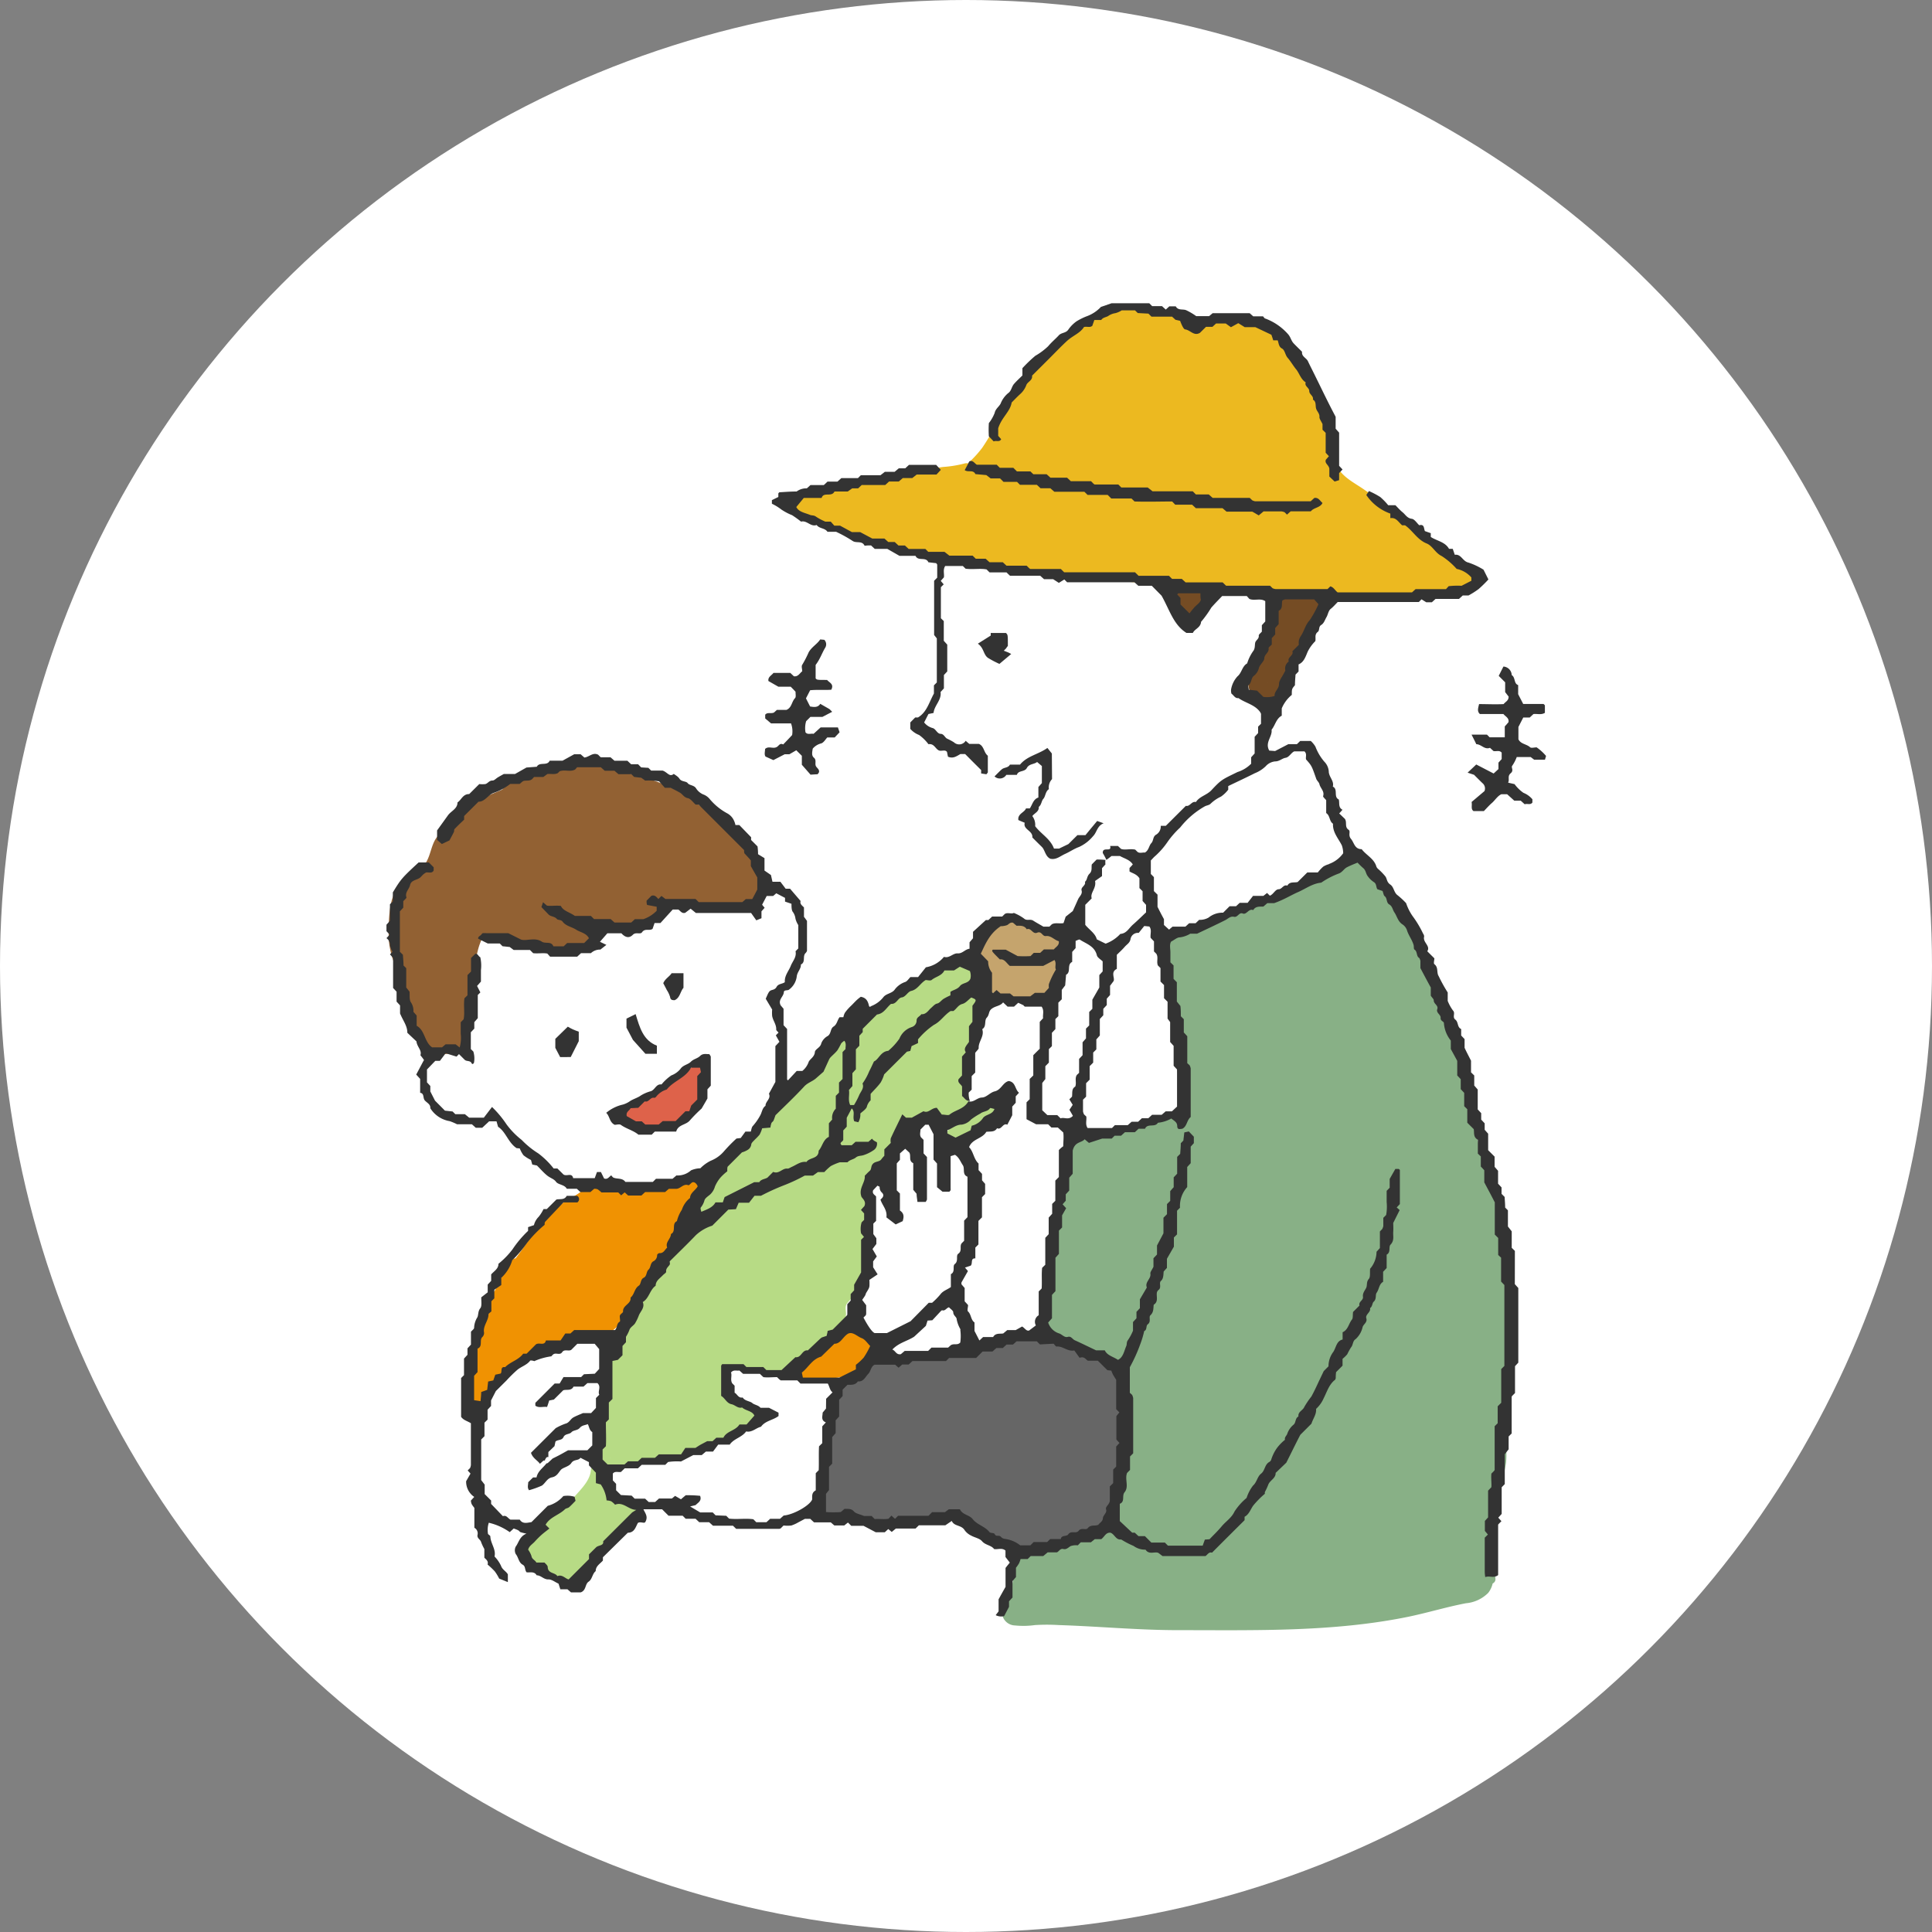 <svg height="300" viewBox="0 0 300 300" width="300" xmlns="http://www.w3.org/2000/svg"><rect x="0" y="0" width="300" height="300" fill="#808080" stroke="none"/><circle cx="150" cy="150" fill="#fff" r="150"/><path d="m124.65 142.55a5.7 5.7 0 0 0 -2.64-3.84 3.45 3.45 0 0 0 -2.43-.6c-.89.22-1.3 1-1.72 1.73s-.71.59-1.43.64a13.21 13.21 0 0 1 -3.85-.53 17.86 17.86 0 0 0 -7.63-.21c-2.53.55-4.55 2.38-7 3.14a11.49 11.49 0 0 1 -3.55.43 7.54 7.54 0 0 0 -3.29.55 1 1 0 0 0 -.44 1.08 6.43 6.43 0 0 0 .46 1.12c.14.32.16.38-.13.61a3.81 3.81 0 0 1 -1.67.59 24.33 24.33 0 0 1 -4.35.17 15.78 15.78 0 0 1 -2.28-.05 11.33 11.33 0 0 1 -2.7-.92 16.85 16.85 0 0 0 -4.83-1 1 1 0 0 0 -1.82.23 1.08 1.08 0 0 0 .26 1.36 14.07 14.07 0 0 1 -.13 2.36c-.13 1.47-.1 2.93-.1 4.41a39.59 39.59 0 0 1 -.21 5.33c-.19 1.51-.52 3-.86 4.5a8.39 8.39 0 0 0 -2.31-.35 4 4 0 0 0 -2.82 1.36 4.84 4.84 0 0 0 -.53 5.25c1.31 2.75 4.78 3.92 7.71 4a.88.88 0 0 0 .33 0h.38a1 1 0 0 0 .77-.52c.46-.06.89.44 1.26.85.69.78 1.25 1.66 2 2.43a28.9 28.9 0 0 0 5 4.44 20.9 20.9 0 0 0 6 2.83 4.14 4.14 0 0 0 2.8 0 5.36 5.36 0 0 1 3-.3 14.49 14.49 0 0 0 3.08.3c1.24-.06 2.48-.08 3.72-.25a19.07 19.07 0 0 0 6.42-1.82 24.73 24.73 0 0 0 5.12-3.93 38.51 38.51 0 0 0 4.57-5c.6-.8 1.23-1.6 1.79-2.43a6.31 6.31 0 0 0 .93-3.22c.07-1.15.15-2.28.16-3.43a14.85 14.85 0 0 0 -.21-3.59c-.42-1.71-1.57-3.24-.93-5.06.49-1.39 1.67-2.46 2.53-3.61a8.55 8.55 0 0 0 1.6-4.14 14.21 14.21 0 0 0 -.03-4.91z" fill="#fff"/><path d="m116.58 133.28a34.55 34.55 0 0 0 -8.23-8.44 23.26 23.26 0 0 0 -7.22-3.76c-1.36-.39-2.73-.71-4-1.23a28.06 28.06 0 0 0 -3.68-1.38 15.38 15.38 0 0 0 -8.67.72c-2.29.79-4.84 1.58-6.65 3.26a1.1 1.1 0 0 0 -.15.16c-.44.19-.87.38-1.32.56a16.54 16.54 0 0 0 -4.81 3.17c-1.36 1.22-3 2.24-4.09 3.76-.95 1.36-.9 3.25-2.09 4.44s-2.73 1.76-3.76 3.07c-1.23 1.56-1.43 3.62-1.53 5.54a27.86 27.86 0 0 0 0 2.89 13.1 13.1 0 0 0 .78 3.37c.76 2.24.89 4.63 1.74 6.85.47 1.19 1 2.35 1.56 3.51a9.66 9.66 0 0 0 1.75 3.23c1.52 1.38 3.59.39 5.37.39a1 1 0 0 0 .83-1.44c-.56-1.12.41-2.82.66-4a25.58 25.58 0 0 0 .53-4.54c.12-2.55.13-5.36 1.28-7.72a.9.9 0 0 0 .08-.23 57.76 57.76 0 0 0 12.54 1.94c2 0 3.77-.37 5-2a9 9 0 0 0 1.13-1.81 17.59 17.59 0 0 0 3.07.26 11.52 11.52 0 0 0 5.4-1.34 2.5 2.5 0 0 0 1.39-1.83 1.46 1.46 0 0 0 -.09-.52 14.52 14.52 0 0 1 2.09.22c1.22.19 2.43.32 3.66.4 2.39.15 5.17.59 7.5-.2 3.55-1.09 1.27-5.31-.07-7.3z" fill="#926133"/><path d="m107.89 165.38a28.18 28.18 0 0 0 -2.34 1.87c-1 .65-2 1.28-2.91 2a10.91 10.91 0 0 1 -2.8 1.22 21.31 21.31 0 0 0 -2.84 1.85 1 1 0 0 0 .33 1.77.83.83 0 0 0 .63.25 1.71 1.71 0 0 1 1 .3 6.46 6.46 0 0 0 1.32.58 5.23 5.23 0 0 0 2-.05c1-.14 3-.4 3.32-1.55a6.36 6.36 0 0 0 2.68-2.38 9.94 9.94 0 0 0 1.1-5 1 1 0 0 0 -1.49-.86z" fill="#de624a"/><path d="m108.18 182.89a84.31 84.31 0 0 1 -9.05 1.56c-2.14.2-4.78.49-6.65-.77a1 1 0 0 0 -1.42.34c-.62 1.18-2 1.74-3.11 2.38a17.61 17.61 0 0 0 -3.32 3c-1.79 1.79-3 4-4.57 6a.81.81 0 0 0 -.59.3 4.68 4.68 0 0 0 -.74 1 34.26 34.26 0 0 0 -1.66 3.3 23.18 23.18 0 0 0 -2.33 5.21c-.48 2.06-.8 4.16-1.23 6.24a23.41 23.41 0 0 0 -.24 6.09 1 1 0 0 0 1.78.48 14.8 14.8 0 0 0 1.08-2 8.27 8.27 0 0 1 1.78-2.09 28.7 28.7 0 0 1 4.28-3.14 24.74 24.74 0 0 1 10.34-3.29 5 5 0 0 0 3.36-1.57 24.62 24.62 0 0 0 2.94-4.16 14.81 14.81 0 0 1 1.49-1.86c.56-.71.75-1.55 1.24-2.29s1-1.14 1.46-1.77a10 10 0 0 0 1-2.28 20.42 20.42 0 0 1 3.12-5.18c1.07-1.34 2.22-2.78 2.27-4.57a1 1 0 0 0 -1.23-.93z" fill="#f09202"/><path d="m82.84 242.6a3.39 3.39 0 0 1 -1.06-1.82c-.12-.72.36-1.06.62-1.66a1.58 1.58 0 0 0 -.57-2 6.52 6.52 0 0 0 -1.62-.58l-.33-.1-.24-.12-1.11-.56a8.76 8.76 0 0 0 -2.6-.77.94.94 0 0 0 -.82.47 2.25 2.25 0 0 0 -.12.21 1 1 0 0 0 0 1.35c.74.84.76 2 1.16 3.06a2.26 2.26 0 0 0 .17.35v.1a5 5 0 0 0 1 2.91 9.11 9.11 0 0 0 2.25 2.46 6.48 6.48 0 0 0 6.46.19 1 1 0 0 0 .19-1.5c-.99-1.09-2.42-1.13-3.38-1.99zm-2.2-4.19s0 0 0 0z" fill="#fff"/><path d="m149.24 206.44c-.2-1.2-.05-2.55-.71-3.63a.92.92 0 0 0 -1-.44.89.89 0 0 0 -.87.25c-1.72 1.66-4 2.71-5.91 4.1a7.54 7.54 0 0 1 -2.92 1.57 1.46 1.46 0 0 1 -.51 0 4.66 4.66 0 0 0 .36 2.63c1.21-.1 2.43-.09 3.63-.21 2.25-.23 5 .11 6.91-1.28a2.78 2.78 0 0 0 1.02-2.99z" fill="#fff"/><path d="m136.74 208.08c-.59-.27-1.16-.72-1.69-1-2-.87-3.83-1-5.58.3a54.84 54.84 0 0 0 -5.56 4.75 1 1 0 0 0 -.14 1.16c.74 1.43 3.24 1 4.5.82a16.57 16.57 0 0 0 2.45-.31 11.14 11.14 0 0 0 3-1.56 7.77 7.77 0 0 1 3.33-1.31 6.35 6.35 0 0 1 -.31-2.85z" fill="#f09202"/><path d="m125.36 212.3c-.09 0 0 0 0 0z" fill="#de624a"/><path d="m92.64 208.24a6 6 0 0 0 -3 .19 30.57 30.57 0 0 0 -3.84 1.33c-1.51.52-3.1.77-4.6 1.35a6.41 6.41 0 0 0 -2.79 2.47c-1.77 2.33-3.84 4.55-4.33 7.55a24.56 24.56 0 0 0 .38 9.51 6.81 6.81 0 0 0 1.73 3.76 11.55 11.55 0 0 0 3.69 2.1 5.52 5.52 0 0 0 3.84-.05 8 8 0 0 0 3.41-1.91.71.71 0 0 0 .1-.14.92.92 0 0 0 .47-.37 3.53 3.53 0 0 1 1.36-.95 9.46 9.46 0 0 0 1.58-1 4.61 4.61 0 0 0 1.69-2.82 35.05 35.05 0 0 0 .63-4.55c.13-1.64 0-3.28.1-4.92s.8-2.81 1-4.28a18.42 18.42 0 0 0 .21-2.46c.07-1.49.11-4.21-1.63-4.81z" fill="#fff"/><path d="m151.3 183.92a9.89 9.89 0 0 0 -.3-2.55 2.12 2.12 0 0 0 -.59-.93c-.35-.32-.53-.27-.72-.71a2.75 2.75 0 0 0 -1.68-1.5 1.75 1.75 0 0 1 -1.09-1.14 30 30 0 0 0 -1.41-2.91 1.65 1.65 0 0 0 -2.72-.25c-.77.72-1.19 2.09-2.09 2.48a4.22 4.22 0 0 0 -1.71 1.08 6.37 6.37 0 0 0 -1.26 2.52c-.23.84-.34 1.7-.55 2.55a2 2 0 0 1 -.62 1 1 1 0 0 0 -1.54.75c0 3.43-.39 6.85-.3 10.29.07 2.24.34 4.85-.57 7a.91.91 0 0 0 -.8 1.16c.36 1.45.44 3.22 1.68 4.24s3 .29 4.33-.37a19.74 19.74 0 0 0 4.4-3c1.05-.94 1.88-2.17 2.93-3.12a.92.92 0 0 0 1.32-.3 7.68 7.68 0 0 0 .83-2.5c.14-1 .09-1.93.29-2.86a13.58 13.58 0 0 1 1-2.45c.37-.88.75-1.76 1-2.66.64-1.95.33-3.83.17-5.82zm-7.11-8.69c.12-.23.09 0 0 0z" fill="#fff"/><path d="m138.37 175.93a19.8 19.8 0 0 1 -5.35 2.55c-1.43.53-2.7 1.42-4.06 2.07.16-1.13.88-2.3 1.09-3.37a42.41 42.41 0 0 0 .67-4.75c.15-1.65.17-3.32.45-5s.74-3.4 1.15-5.08a1 1 0 0 0 -1.6-.93 17.06 17.06 0 0 0 -3 3.88c-.28.47-.51 1-.78 1.56a.89.89 0 0 0 -.85.28 13.16 13.16 0 0 1 -2.5 2.27c-.91.67-1.78 1.4-2.67 2.09a7.29 7.29 0 0 0 -2.2 2.52 13.47 13.47 0 0 1 -2 3c-.39.44-.8.87-1.22 1.3a.88.88 0 0 0 -.49.11 16.76 16.76 0 0 0 -4.9 4.88l-.3.44c-.25.32-.49.64-.72 1a8.87 8.87 0 0 0 -1.55 3.74 8.56 8.56 0 0 1 -1.38 3.53c-1.44 2.17-3.41 3.92-5 6a34.66 34.66 0 0 0 -4.2 7.43 42.57 42.57 0 0 0 -1.47 4.1c-.41 1.34-.94 2.65-1.27 4-.74 3.08-.2 6.33-.52 9.46a19.09 19.09 0 0 1 -.34 2.12 7.49 7.49 0 0 0 -.27 1.56 1.69 1.69 0 0 0 .24.85 1 1 0 0 0 -1.58.76c-.17 1.94-2.08 3.38-3.16 4.86-.23.31-.45.66-.69 1a.89.89 0 0 0 -1.19-.23 5.67 5.67 0 0 0 -2.29 3.38 23.85 23.85 0 0 0 -2.3 2.61 2.15 2.15 0 0 0 .56 3.29 7.8 7.8 0 0 0 1.69.56 13.48 13.48 0 0 1 2 1.07c.93.51 1.86 1 2.81.28a20.38 20.38 0 0 0 2.82-3.05c.72-.89 1.35-1.81 2-2.75a11.24 11.24 0 0 0 3.83-3.25 5 5 0 0 1 .48-.21 1 1 0 0 0 .58-1.4c-.81-1.1-2.13-1.24-3.2-2a3.48 3.48 0 0 1 -1.07-1.56 10.8 10.8 0 0 1 -.76-2.42.82.82 0 0 0 -.19-.41.48.48 0 0 0 -.07-.22 1.65 1.65 0 0 0 1 .38 13.09 13.09 0 0 0 3.81-1.05 26.5 26.5 0 0 1 4.5-.87c1.78-.24 3.53-.59 5.29-.89a11.76 11.76 0 0 0 2.44-.51 8.35 8.35 0 0 0 1.68-.93c1.83-1.2 5.08-1.68 5.56-4.24a1 1 0 0 0 -.44-1.08 5 5 0 0 0 -2.18-.74 6.71 6.71 0 0 1 -2-.39c-.54-.28-.58-.9-.64-1.45a10.29 10.29 0 0 1 -.09-2.48c.08-.76.25-1 1-1a15.42 15.42 0 0 1 2.71.12c2 .15 4.43.62 6.38-.21s3.5-2.45 5.06-3.84 3.57-2.5 3.69-4.61c0-.53-.18-1.12.11-1.6a13.25 13.25 0 0 1 1.07-1.18 9.72 9.72 0 0 0 1.62-3.11c.78-2.34.5-4.95.4-7.37 0-1.26-.08-2.51-.12-3.77a4.92 4.92 0 0 1 .75-3.33c.72-.93 1.61-1.71 2.3-2.68a41.63 41.63 0 0 0 2.12-3.67 1 1 0 0 0 .12-.59 1 1 0 0 0 -.12-.48 1 1 0 0 0 -1.25-.35zm-43.68 50.43c0-.05 0 0 .08 0z" fill="#b7db85"/><path d="m154.69 171.81a.82.82 0 0 0 -.56-.44 1 1 0 0 0 -1.13.63.83.83 0 0 1 0 .15 9.88 9.88 0 0 0 -2.26.71c-1.14 1-2.66 1.56-2.43 1.82a2.75 2.75 0 0 0 -1.14.91 1 1 0 0 0 .35 1.31 1 1 0 0 0 1.31-.34c-.15.2 0 0 0 0 .06 0 .12-.08.18-.1l.12-.06a8.06 8.06 0 0 1 .84-.24 10.77 10.77 0 0 0 1.91-.58c1.3-.55 2.74-1.53 3-3a1.3 1.3 0 0 0 0-.44c.26-.28.32-.4-.19-.33z" fill="#b7db85"/><path d="m152.32 154.39a9.89 9.89 0 0 0 -.51-1.92 9.27 9.27 0 0 1 -.24-1.58 1.74 1.74 0 0 0 -2.27-1.62 11.75 11.75 0 0 0 -2.41 1c-.74.36-1.51.65-2.24 1a39.76 39.76 0 0 0 -4.07 2.75c-1.39 1-2.9 1.81-4.37 2.68-.64.39-1.14 1-1.79 1.34a5.21 5.21 0 0 0 -1.78 1.1 1 1 0 0 0 .06 1.34 11.29 11.29 0 0 0 -.5 2.25c-.24 1.68-.42 3.37-.59 5.06a32.15 32.15 0 0 1 -.81 5.17c-.22.85-.5 1.69-.75 2.54a8.42 8.42 0 0 0 -.52 2c-.06 1.25 1 1.46 2 1.3a32.22 32.22 0 0 0 4.72-1.36 6.15 6.15 0 0 0 3.41-2.06c.87-1.2 2.28-1.34 3.65-1.54a5.93 5.93 0 0 1 1.88-.09 6.55 6.55 0 0 0 1.53 0 5 5 0 0 0 2.92-.93c1-.94.73-2.36.71-3.6a35.88 35.88 0 0 1 .61-5.05 49.74 49.74 0 0 1 .65-5 16.62 16.62 0 0 0 .71-4.78z" fill="#b7db85"/><path d="m165 145.66a3.39 3.39 0 0 0 -2.24-1.38c-1-.27-2-.43-3-.77-.51-.17-1-.45-1.47-.62a3.54 3.54 0 0 0 -1.71-.1c-1.86.32-3 1.91-4 3.35a3.75 3.75 0 0 0 -.78 3 22.34 22.34 0 0 0 .9 2.88 1 1 0 0 0 -.79 1 1 1 0 0 0 1 .95c1.45.17 2.85.64 4.3.82a23.37 23.37 0 0 0 3.92.3 2.62 2.62 0 0 0 1.57-.44 2 2 0 0 0 .59-.8.86.86 0 0 0 .45-.27c1.29-1.5 1.4-3.47 1.44-5.36a5.57 5.57 0 0 0 -.18-2.56z" fill="#c5a46d"/><path d="m194.44 108.2c-.42-.15-1.4-.37-1.6-.85s.43-1.08.64-1.46a12 12 0 0 0 .89-2.16c.54-1.71.94-3.44 1.6-5.11a17 17 0 0 0 1.43-5.11 1 1 0 0 0 -.7-.92c-2.9-.68-7-1.82-9.24.84-.79.92-1.29 2.07-2 3a5.05 5.05 0 0 1 -.59.71h-.05a14.15 14.15 0 0 0 -1.17-1.35c-.46-.38-1.07-.64-1.32-1.21-.36-.79-.44-1.68-.83-2.46-.79-1.58-2.33-1.89-4-1.9-2.3 0-4.61.35-6.89 0a66 66 0 0 0 -7.26-.88 30.26 30.26 0 0 1 -3.79-.63c-1.31-.26-2.63-.45-3.95-.65-2.75-.43-5.5-.81-8.27-1.06a.8.8 0 0 0 -.58.15.87.87 0 0 0 -.77.66 21 21 0 0 0 -.11 9.77 18.26 18.26 0 0 1 -1.25 11.55c-.58 1.13-2 2.6-1.16 4 .34.53.88.63 1.39.92.71.4 1.18 1.12 1.92 1.51a5.21 5.21 0 0 0 2.32.35 4.12 4.12 0 0 1 2.21.79c1.13.82.91 2.36 1.91 3.28s2.9.1 4-.34c1.75-.68 3.54-1.23 5.28-1.91a4.19 4.19 0 0 1 .54 1.18 8.06 8.06 0 0 1 -.52 3c-.11.52-.19 1.07-.3 1.62a6.31 6.31 0 0 0 -1.2 1.55 2.43 2.43 0 0 0 -.14.2 2.55 2.55 0 0 0 -.27.55 2.85 2.85 0 0 0 -.36 2.34 10.46 10.46 0 0 0 1.9 2.9c.73.91 1.64 1.5 2.8.95.54-.25 1-.65 1.53-.94.7-.4 1.44-.7 2.14-1.11s1-.8 1.62-1.08a1.72 1.72 0 0 1 1.7.33c1 .72 1.39 1.94 2.18 2.85a2.87 2.87 0 0 0 3.26.7c1.33-.54 2-2 2.86-3a28.73 28.73 0 0 1 3.43-3.37 53.23 53.23 0 0 1 7.73-5.52 9.09 9.09 0 0 0 4.23-5.18c.63-1.8 2.17-5 .37-6.61a5.23 5.23 0 0 0 -1.56-.89z" fill="#fff"/><path d="m145.18 112.08s0-.01 0 0z" fill="#fff"/><path d="m224.62 86.24c-3.12-1.62-5.5-4.41-8.12-6.67a55.18 55.18 0 0 0 -4.58-3.48c-1.41-1-3.16-1.82-4.1-3.31s-1-3.21-1.19-4.86a18.43 18.43 0 0 0 -1.53-5.12 64.57 64.57 0 0 0 -6.18-10.28c-.34-.49-.34-1.11-.66-1.6a2.22 2.22 0 0 0 -1.4-.78 26.16 26.16 0 0 0 -3.52-.5 21.82 21.82 0 0 0 -5-.06 7.83 7.83 0 0 0 -1.26.26 3.93 3.93 0 0 1 -1.32.39 2.68 2.68 0 0 1 -1.08-.54 6 6 0 0 0 -1.16-.5 28.36 28.36 0 0 0 -5.82-1.19 15.23 15.23 0 0 0 -5.51.08c-3.13.81-5.5 3.22-8 5.16-2.71 2.15-4.05 5.25-6.15 7.91a30.71 30.71 0 0 0 -3 4 35 35 0 0 1 -2.51 4.37 17.13 17.13 0 0 1 -2.25 2.44 1 1 0 0 0 -.48 0 17.65 17.65 0 0 1 -3.38.55 28.76 28.76 0 0 0 -3.32.69c-2.2.52-4.43.83-6.62 1.37s-4.34 1.16-6.54 1.61c-1.05.21-2.11.32-3.15.57a15.87 15.87 0 0 1 -3.32.72 1 1 0 0 0 -.49 1.78c3 2.07 6.76 3.13 10.26 3.91 2 .44 3.82 1.19 5.76 1.67s3.95.83 6 1.14 4 .87 6 1.2 4.07.52 6.1.8 4 .71 6 1 4.06.59 6.09.82c8.33.93 16.72 1.08 25.06 1.87 4.12.39 8.25.79 12.38.91 4.3.13 8.6.11 12.89.19a33.87 33.87 0 0 0 5.33 0 5.47 5.47 0 0 0 3.25-1.39c2.17-2.43-1.88-4.29-3.48-5.13zm-27.84-34.13s0 0 0 0z" fill="#ecb920"/><path d="m208.15 129.61a22 22 0 0 1 -.69-3.12 27.18 27.18 0 0 0 -1.23-5.93 10.88 10.88 0 0 0 -1.51-2.65 7.54 7.54 0 0 0 -1.5-1.73 2.18 2.18 0 0 0 -2.06-.09c-.84.3-1.67.68-2.5 1-2.12.89-4 2.22-6 3.31a36.49 36.49 0 0 0 -5.84 3.46 40.47 40.47 0 0 0 -4.58 4.86 27.53 27.53 0 0 1 -4.7 4.39l-.44.27-.09-.06a10.58 10.58 0 0 0 -1.39-.55 6 6 0 0 0 -2.78-.39 3.23 3.23 0 0 0 -2.76 2.63c-.58 2-1.17 4-1.72 6-.38 1.35-.7 2.72-1.21 4s-1.07 2.37-1.58 3.57c-1 2.29-1.19 4.9-1.75 7.32a61.62 61.62 0 0 0 -1.39 8.11c-.07.8-.12 1.6-.19 2.41a.94.94 0 0 0 -1 .42 7.38 7.38 0 0 0 -.61 3.64c0 .84-.17 2.56.66 3.08 1.08.68 2.67.34 3.86.78a15.85 15.85 0 0 0 2.1.84l.28.07c0 .08 0 .18.07.24a1.61 1.61 0 0 0 .79 1c1.1.61 2.62.22 3.75-.11 1.4-.41 2.71-1.07 4.11-1.5 1.65-.52 3.37-.8 5-1.35a3.17 3.17 0 0 0 2.41-3 11.2 11.2 0 0 0 -.56-3.44c.7-2.4-.36-4.66-1.16-7a4.11 4.11 0 0 0 .34-3.61 41.41 41.41 0 0 1 -1.42-4.64c-.41-2.22-1-4.75.29-6.56a1 1 0 0 0 1.46-.51c.11-.35.93-.56 1.26-.66.72-.22 1.46-.35 2.18-.54a42.87 42.87 0 0 0 6.13-2.26c2.23-1 4.41-2 6.62-3s4.16-1.73 6.24-2.61c1.36-.57 3.89-1.58 3.86-3.38a10.4 10.4 0 0 0 -.75-2.71zm-31.15 3.85s0 0 0 0z" fill="#fff"/><path d="m234.49 197.68c-.43-1.22-.84-2.45-1.24-3.68a9.75 9.75 0 0 1 -.62-3.58 8.68 8.68 0 0 0 -.44-3.68c-.46-1.31-.79-2.67-1.19-4s-.86-2.72-1.19-4.11-.54-2.7-.86-4c-.63-2.65-1.61-5.22-2.11-7.9a63.28 63.28 0 0 0 -1.68-7.58 62.29 62.29 0 0 0 -2.86-7.34c-1.33-2.91-2.7-5.81-4.18-8.64-1.21-2.33-2.15-4.88-3.93-6.87a.82.82 0 0 0 -.65-.3c-.38-.41-.77-.82-1.13-1.25-.51-.62-.93-1.38-1.83-1.4a7 7 0 0 0 -2.75 1c-1.16.54-2.29 1.14-3.42 1.72-2.29 1.18-4.62 2.3-7 3.35a61.69 61.69 0 0 1 -6.57 2.88c-2.25.7-4.41 1.63-6.64 2.36-1.7.56-3.13 1.37-3.29 3.31a35.64 35.64 0 0 0 .5 7.78c.36 2.63.79 5.24 1.05 7.89s.83 5 1.12 7.58c.08.71.39 1.82-.31 2.27l-.11.06a.77.77 0 0 0 -.77-.33 39.5 39.5 0 0 0 -7.83 2.15 21.78 21.78 0 0 1 -3.9 1c-1.1.13-2.38-.1-3.4.41-2 1-2 4.25-2.23 6.18-.18 1.45-.26 2.92-.51 4.36s-.77 2.81-1.09 4.23a52.81 52.81 0 0 0 -1 8.69 35.55 35.55 0 0 1 -.24 4.26 8.59 8.59 0 0 0 -.19 1.5c0 .75.23 1.5.29 2.25a51 51 0 0 1 -.1 9.08 66.2 66.2 0 0 1 -1.69 9.16c-1.61 6.82-2.39 13.8-3.5 20.71a.79.79 0 0 0 -.64.67c-.19.95-.87 1.77-.75 2.78a2.08 2.08 0 0 0 2 1.75 13 13 0 0 0 3.11-.06 30.11 30.11 0 0 1 3.68 0c6.25.2 12.46.8 18.71.79 11.86 0 23.85.31 35.53-2.07 3-.62 6-1.54 9-2.11a5.56 5.56 0 0 0 3.46-1.62 3.71 3.71 0 0 0 .68-1.45.73.73 0 0 0 .42-.82c0-.2-.06-.39-.1-.59a4.67 4.67 0 0 1 .18-.64.83.83 0 0 0 -.58-1.11.09.09 0 0 1 0 0 13.8 13.8 0 0 1 .2-2.79c.15-1.85.38-3.69.36-5.55q0-.66-.06-1.29a27.78 27.78 0 0 0 1.65-5.93c.25-2.18-.3-4.37-.35-6.55q-.08-3-.09-6a.86.86 0 0 0 .83-.91c0-.59 0-1.19 0-1.79a26.53 26.53 0 0 0 0-3 23.1 23.1 0 0 1 .24-3.33c.2-1.32.64-2.59.79-3.92a8.77 8.77 0 0 0 -.78-3.98zm-24.09-62.46c-.06 0-.05 0 0 0z" fill="#88b086"/><path d="m129 214.72c-2.26-.41-4.58-.32-6.84-.73-1.25-.23-2.51-.45-3.75-.73-.64-.14-1.26-.31-1.91-.39a5 5 0 0 1 -1.62-.32 1.74 1.74 0 0 0 -2 .93 7.7 7.7 0 0 0 .07 2.25 2.69 2.69 0 0 0 1.53 1.67c.53.29 1 .65 1.57.92s1.25.5 1.83.84a1.76 1.76 0 0 1 .5.4c.21.26 0 .2-.06.27-.28.19-.63.28-.91.45a14.41 14.41 0 0 0 -1.24.94c-.76.59-1.65 1-2.46 1.56a26.9 26.9 0 0 1 -2.79 1.65 36.75 36.75 0 0 1 -5.6 1.95 38.06 38.06 0 0 1 -6.18 1.08c-.82.12-1.62.31-2.44.47a3.66 3.66 0 0 0 -1.83.72c-1 1 .19 2.32.89 3.09a3.6 3.6 0 0 0 3.2.92h.46a.88.88 0 0 0 .67.82 3.22 3.22 0 0 0 .92.15c.81.13 1.61.25 2.41.41a23.46 23.46 0 0 1 3.16 1 39.13 39.13 0 0 0 6.19 1.2 28 28 0 0 0 5.71.41 13.63 13.63 0 0 0 5.64-1.19 8.84 8.84 0 0 0 3.41-4 13.11 13.11 0 0 0 1.06-2.36 9 9 0 0 0 .16-2.89 28.12 28.12 0 0 1 1.08-7c.28-1.42 1.17-4.13-.83-4.49z" fill="#fff"/><path d="m174.06 214.73a3.05 3.05 0 0 0 -.81-1 .93.93 0 0 0 0-.83 3.7 3.7 0 0 0 -1.74-1.45 21.36 21.36 0 0 0 -2.65-1.25c-1.92-.71-3.68-1.92-5.7-2.32a14.18 14.18 0 0 0 -6.38-.16c-2.19.6-4.14 1.77-6.39 2.17-2.48.44-5 .52-7.51.9-1.12.17-2.23.36-3.36.43a10 10 0 0 0 -3.24.29 6.22 6.22 0 0 0 -1.89 1.23 16.35 16.35 0 0 1 -2.24 1.65 5.69 5.69 0 0 0 -2.85 3.37 12.58 12.58 0 0 0 -.21 3.41c0 1.33.06 2.67 0 4v1.33l-.15.1a4.88 4.88 0 0 0 -1.37 3.12c-.15 1-.31 2.09-.37 3.14a2.49 2.49 0 0 0 1 2.49 5.51 5.51 0 0 0 2.84.46 13.87 13.87 0 0 1 2.88 0c.67.13 1.32.38 2 .53a10.71 10.71 0 0 0 2.4.2 20.8 20.8 0 0 0 4.72-.44 25 25 0 0 1 4.19-.88 5.65 5.65 0 0 1 3.88 1.33 31.09 31.09 0 0 0 3.27 2.31 11.65 11.65 0 0 0 3.92 1.23 15.67 15.67 0 0 0 4.32.27 19.81 19.81 0 0 0 3.64-1c1-.31 2.09-.57 3.1-1a5 5 0 0 0 2.43-1.62c.76-1.1.8-2.5 1.2-3.74a15.84 15.84 0 0 0 1.12-4.93c0-1.88-.29-3.75-.32-5.62s.22-3.67.36-5.49a4.4 4.4 0 0 0 -.09-2.23z" fill="#666"/><path d="m185.33 90.76a7.09 7.09 0 0 0 -2-.12h-.07a1.38 1.38 0 0 0 -.46 0 1.55 1.55 0 0 0 -.9.69 1.65 1.65 0 0 0 -.15 1.15 5.22 5.22 0 0 0 .41 1 5.11 5.11 0 0 0 .5.88 2.61 2.61 0 0 0 1.39 1.12 1.59 1.59 0 0 0 .58.06 2 2 0 0 0 .59-.1 3.4 3.4 0 0 0 1.06-.65c.31-.28.54-.63.85-.91l.24-.3a1 1 0 0 0 .17-.56 1.43 1.43 0 0 0 -.17-1 3.17 3.17 0 0 0 -2.04-1.26z" fill="#754c24"/><path d="m203.64 92.65c-1.59-.14-3.18.1-4.76.11a1.51 1.51 0 0 0 -.43 2.94 6.81 6.81 0 0 0 -.78 1.74c-.22.74-.31 1.5-.51 2.24a5.85 5.85 0 0 1 -.94 2c-1 1.54-2.95 3.24-2.27 5.28a2.92 2.92 0 0 0 2.55 2 2.6 2.6 0 0 0 2.3-1.58 9.3 9.3 0 0 0 .53-1.7 6.43 6.43 0 0 1 .69-1.42l.15-.27a1.42 1.42 0 0 0 1.05-1.39v-.31c.08-.15.2-.34.22-.37a5.59 5.59 0 0 0 .52-1.21 1.42 1.42 0 0 0 -.1-1 10.18 10.18 0 0 1 .74-.73c1.42-1.31 2.67-2.73 2.54-4.79a1.54 1.54 0 0 0 -1.5-1.54zm-6.85 13.35s0 0 0 0zm0 0s0 0 0 0 .11 0 0 .07.14.07.03-.07zm4.32-3.56s.04.03.03.03z" fill="#754c24"/><g fill="#333"><path d="m235.23 194.24-.49-.48v-2.56l-.59-.75v-2.51l-.43-.43c0-.59-.06-1.17-.08-1.65l-.48-.48v-1l-.54-.58v-2l-.54-.62v-1.58l-1-1v-2.56l-.54-.61v-1l-.54-.58v-1l-.54-.58v-3.09l-.54-.62v-1.56l-.5-.49v-1.81c-.45-.88-.75-1.45-1-2v-1.35l-.53-.56v-1c-.64-.28-.4-1.08-.91-1.47s.06-1-.37-1.42a6.59 6.59 0 0 1 -.81-1.48c0-.44 0-.87 0-1.31a24.31 24.31 0 0 1 -1.41-2.55c-.35-.54 0-1.34-.66-1.84-.16-.13 0-.65 0-.91-.39-.39-.7-.69-1.1-1.1.54-.85-.74-1.37-.49-2.28a.75.75 0 0 0 -.16-.45 16 16 0 0 0 -1.64-2.74 8 8 0 0 1 -1-2 11.92 11.92 0 0 0 -1.34-1.24c-.58-.44-.54-1.25-1.11-1.64s-.49-.86-.76-1.26a9.67 9.67 0 0 0 -1.09-1.13 1.05 1.05 0 0 1 -.31-.39c-.35-1.25-1.57-1.77-2.29-2.72-1.1 0-1.16-1-1.66-1.6s0-1.15-.37-1.41c-.67-.45-.2-1.15-.58-1.7l-.88-.84c.18-.19.34-.38.51-.57-.7-.37-.42-1.06-.58-1.6-.86-.4-.06-1.58-.92-2 .24-.89-.63-1.49-.63-2.37a2.41 2.41 0 0 0 -.7-1.51 7.81 7.81 0 0 1 -1.37-2.32 3.82 3.82 0 0 0 -.72-.88h-1.65l-.5.49h-1.33l-2.06 1.07-.91-.07c-.72-1.26.51-2.16.36-3.24.58-.71.71-1.72 1.58-2.18v-1.13a5.41 5.41 0 0 1 1.56-2.1c0-.92 0-.92.49-1.5 0-.59.06-1.17.09-1.65l.47-.48v-1.1c.85-.35 1.1-1.25 1.43-2a6 6 0 0 1 1.17-1.61c.12-.47-.16-1 .36-1.42.36-.25.1-.81.55-1.09s.57-.79.82-1.21.29-1 .67-1.3.74-.72 1.08-1.06h12.6l.41-.42.74.46h.87l.57-.52h3.64l.59-.54h.9a13 13 0 0 0 1.57-1 20.91 20.91 0 0 0 1.51-1.48l-.76-1.52a10.94 10.94 0 0 0 -2.36-1.11c-.89-.19-1.11-1.36-2.1-1.2l-.32-.93h-.58c-.6-1.08-1.87-1.22-2.83-1.84v-.59l-.91-.32c-.19-.39-.05-1.13-.88-.91-.38-.35-.73-.94-1.15-1-.73-.09-1-.66-1.42-1s-.75-.73-1.13-1.11h-1.12a10.47 10.47 0 0 0 -1.23-1.27 13.25 13.25 0 0 0 -1.76-.93l-.41.61a7.52 7.52 0 0 0 3.73 2.89v.71c.89-.16 1.26.62 1.83 1.11h.46c1.22.86 1.89 2.23 3.35 2.82.91.36 1.33 1.47 2.33 1.95a11.34 11.34 0 0 1 2.33 2 4.15 4.15 0 0 1 2.28 1.32v.52l-1.52.78a12.42 12.42 0 0 0 -2 .06l-.42.46h-4.72l-.55.5h-11.56c-.41-.31-.62-.81-1.13-.93l-.43.42c-2.66 0-5.36 0-8.07 0a1.59 1.59 0 0 1 -.46-.13l-.4-.39h-6.79c-.06 0-.13-.1-.19-.15l-.38-.37h-5.75l-.59-.54h-1.51l-.48-.48h-4.72l-.56-.55h-11l-.51-.51h-4.73c-.07 0-.13-.09-.2-.13l-.38-.38h-3.13l-.58-.54h-2.06l-.6-.54h-1.53l-.49-.48h-3.61l-.76-.59h-2.52l-.45-.45h-2.59l-.59-.54h-1l-.58-.54h-1l-.6-.54h-1.89l-1.88-1h-1.28l-1.84-1h-.89l-.55-.62h-.84a9 9 0 0 1 -1.45-.77c-.31-.25-.65-.16-.94-.28-.8-.33-1.74-.45-2.12-1.22l1.16-1.41h2.77c.31-1 1.54-.07 2-1h2.06l.69-.49h.92l.56-.52h3.65l.59-.54h1.51l.63-.54h1.47l.68-.54h3.07l.68-.73-.73-.78h-4.21l-.59.54h-1l-.64.54h-1.52l-.68.53h-3.05l-.45.45h-2.58l-.6.54h-1.54l-.58.54h-2.07c-.2.18-.39.36-.57.51a2.51 2.51 0 0 0 -1.58.49c-.93 0-1.79.07-2.65.12-.07 0-.13.11-.19.17v.56l-1 .49v.56a8.06 8.06 0 0 1 1.47.9 8.71 8.71 0 0 0 1.67.88 17.33 17.33 0 0 1 1.39 1c.91-.25 1.5.87 2.42.52.41.59 1.28.44 1.68 1.06h1.35a21 21 0 0 1 2.56 1.42c.57.39 1.43-.08 1.83.7 0 .08.32 0 .49 0s.35 0 .54 0l.57.53h1.95l1.89 1.08h2.49c.41.9 1.6.08 2 1l1.21.14c.08.11.16.18.16.25v2l-.48.48v8.42l.42.53v6.84l-.45.45v1.27c-.78 1.43-1.11 2.9-2.48 3.72h-.43l-.76.77v1a3.48 3.48 0 0 0 1.37.95 6.78 6.78 0 0 1 1.45 1.43c.93-.15 1.09.82 1.71 1 .42.08.9-.18 1.17.2.06.32.11.56.15.74.82.35 1.36-.1 1.93-.41h.74c.82.83 1.62 1.63 2.48 2.48v.53l.82.13c.13-.18.22-.25.22-.31 0-.87 0-1.74 0-2.57-.65-.51-.56-1.49-1.39-1.84h-1.49c-.21-.17-.39-.33-.56-.48a1.19 1.19 0 0 1 -1.83.23 9.93 9.93 0 0 0 -1.07-.57c-.36-.2-.48-.73-1-.74s-.74-.75-1.2-.89a2.52 2.52 0 0 1 -1.35-.88l.67-1.31.79-.16c.12-1.18 1.27-2 1.09-3.25l.52-.57v-2.07l.52-.56v-4.16l-.54-.6v-3.06l-.45-.44v-4.82l.44-.44-.46-.54.49-.55c.08-.56-.18-1.18.2-1.76h2.74l.43.42c1.1.15 2.23-.08 3.26.11.19.2.32.32.46.46h2.6c.06 0 .13.1.19.16l.38.36h4.69l.6.54h1.42l.88.57.85-.53.44.44h10.45l.6.54h2.09l1.52 1.54c1.28 2.28 1.85 4.51 3.86 5.78h1c.27-.62 1.21-.81 1.27-1.72a16.5 16.5 0 0 0 1.59-2.21c.57-.66 1.19-1.27 1.69-1.8h3.82l.4.45c.79.34 1.71-.17 2.47.35v3.15l-.53.58v1c-.19.23-.5.44-.48.62.06.52-.46.7-.55 1.09s0 .79-.25 1.22a6.54 6.54 0 0 0 -1 2c-.79.45-.83 1.45-1.49 2a4 4 0 0 0 -1 2 1.66 1.66 0 0 0 .05.7c.38.27.55.76 1.09.69 1.07.76 2.49 1 3.32 2.11.09.13.16.28.18.31v1.57l-.45.44v1l-.54.58v2.59l-.54.59v1a5.19 5.19 0 0 1 -2.12 1.29c-2.4 1.18-2.46 1.12-4.06 2.83-.71.76-1.82.94-2.4 1.83-.67-.18-.93.75-1.56.59l-3.11 3.1h-.79a1.48 1.48 0 0 1 -.76 1.4c-.49.32-.34.91-.71 1.3s-.37 1.11-1 1.46c-.33-.06-.76.16-1.13-.1l-.36-.36c-.79-.18-1.58.11-2.2-.11l-.49-.46h-1.21c.29 1.07-1.2 0-1.14 1.1a10.76 10.76 0 0 1 .56 1.06 9.63 9.63 0 0 0 .79-.6h1.31c.71.4 1.56.59 2 1.31l-.51.56v.53c.48.3 1.1.39 1.54 1.06v1.52l.49.49v1.51l.54.61v1.16c-.61.57-1.28 1.24-2 1.87s-1 1.4-2 1.48a5.77 5.77 0 0 1 -2.28 1.51l-1.37-.67c-.22-.92-1.16-1.47-1.79-2.25v-3.11l1-1c-.28-.88.76-1.55.52-2.7l1.08-.76v-1.23l.53-.58a3.77 3.77 0 0 1 0-.7 10.78 10.78 0 0 0 -1.37-.06l-.75.76c-.08.49.1 1-.35 1.44s-.31.93-.71 1.26c.18.59-.68.79-.52 1.35s-.34.91-.54 1.35-.39.88-.83 1.84l-1.1.87c-.2.59-.27.82-.34 1-.65.12-1.27-.11-1.81.18l-.38.37h-.93c-.59-.35-1.1-.62-1.58-.93s-1 .08-1.44-.34a7.23 7.23 0 0 0 -1.57-.86c-.41.21-1-.14-1.43.18l-.38.38h-1.56l-.58.54h-.39l-2 1.83v1l-.54.63v1c-.7.08-1.1.77-1.84.72s-1.29.81-2.13.54a4.65 4.65 0 0 1 -2.81 1.62c-.31.4-.8 1-1.21 1.52h-1.19c-.28.28-.48.62-.78.75a3.38 3.38 0 0 0 -1.62 1.14c-.45.69-1.37.62-1.84 1.28a4.45 4.45 0 0 1 -1.81 1.32c-.19.09-.25.23-.38 0-.15-.68-.39-1.28-1.28-1.43-.16.12-.36.27-.54.43s-.5.49-.74.74-.38.36-.56.56a6 6 0 0 0 -.64.78 2.44 2.44 0 0 0 -.22.66h-.59c-.36.45-.39 1.11-.93 1.45s-.35 1.1-.91 1.47a2.19 2.19 0 0 0 -1 1.13c-.14.71-1 .9-1 1.41-.09.72-.71 1-.95 1.45a3.09 3.09 0 0 1 -1 1.44h-.87l-1.35 1.45s-.14-.08-.14-.15c0-2.61 0-5.22 0-7.82l-.55-.59v-2.55l-.45-.53c-.44-.88.42-1.31.49-2 0-.45.55-.26.78-.42a3 3 0 0 0 1.23-2.07c.08-.72.68-1.16.64-1.85.79-.37.21-1.31.74-1.79a1 1 0 0 0 .21-.33v-4.65c-.22-.31-.37-.51-.47-.64v-1.45c-.25-.28-.68-.53-.52-1l-1.64-1.91h-.68l-.82-1.08h-1.23c-.06-.25-.11-.49-.24-1.05l-1-.69v-1.93l-1-.61c0-.63-.06-1-.08-1.21l-1-1v-.43l-1.83-1.89h-.6a3.27 3.27 0 0 0 -.33-.89 2.43 2.43 0 0 0 -.92-.91 9.34 9.34 0 0 1 -2.75-2.24 2.32 2.32 0 0 0 -1-.71 2.48 2.48 0 0 1 -1.15-1c-.34-.46-1-.4-1.26-.75s-1-.19-1.3-.72a1.62 1.62 0 0 0 -.37-.37c-.12-.1-.27-.19-.5-.35-.66.56-1-.29-1.73-.51h-1.78c-.18-.19-.31-.31-.43-.43l-1.12-.07-.48-.49h-1.08l-.58-.54h-2l-.62-.54h-1.52c-.16-.15-.28-.27-.4-.4-.82-.42-1.39.36-2.14.44l-.58-.51h-1l-1.81 1h-2c-.39.88-1.56.12-2 .94l-1.6.12-1.77 1h-1.74c-.38.21-.67.37-.95.54s-.56.5-.83.48c-.52 0-.71.46-1.1.55a4.25 4.25 0 0 1 -.94 0l-1.56 1.55c-1 0-1.2.89-1.82 1.3 0 1-1 1.33-1.48 2s-1.07 1.49-1.69 2.35v1.47l.74.64 1.18-.56c.24-.45.48-.88.69-1.31.07-.15 0-.37.12-.47.48-.51 1-1 1.47-1.44v-.57l2.23-2.22c1 0 1.43-1 2.32-1.36a8.44 8.44 0 0 0 2.6-1.4h1.47c.25-.19.43-.42.66-.48s.69 0 1-.11.38-.31.59-.49h1.43l.62-.46c.61-.06 1.13.11 1.62-.14.13-.12.25-.25.29-.29.83-.3 1.64.15 2.41-.27l.3-.35h3.69l.6.54h1.51l.63.54h2l.43.42 1.11.13.6.44a10.08 10.08 0 0 1 2.17.12l.89 1h.89c.59.3 1 .5 1.45.76s.63.74 1.23.85c.44.09.79.63 1.21 1h.46l7.06 7.06c0 .13 0 .3.05.5.33.36.69.73 1 1.11v.88c.39.69.71 1.26 1 1.76v1.88c-.33.64-.55 1.06-.78 1.48h-1l-.54.47h-6.77l-.5-.49h-4.67l-.62-.47-.48.48c-.28-.31-.55-.68-1.08-.5l-.75.76c0 .2 0 .44.08.66l1.49.28v.62a5.22 5.22 0 0 1 -2.08 1.31h-1.31l-.56.52h-2.6l-.6-.54h-2.58l-.49-.49h-2.49c-.87-.62-1.8-.76-2.17-1.55-.82-.1-1.6.06-2.17-.05l-.6-.52-.25.75 1.11 1.15c.36.36.94.27 1.3.71.15.18.64.08.87.39.52.71 1.42.81 2.1 1.25s1.58.52 2 1.34l-.74.74h-2.64l-.54.51h-1.6c-.35-.85-1.23-.34-1.81-.73-1.05-.7-2.35-.06-3.2-.31l-2-1h-3.41a4.69 4.69 0 0 0 -.53 0c-.07 0-.13.1-.21.17-.12.25-.57.31-.52.69l1.48.74h1.87c.16.15.28.28.43.43l1.12.12.61.46h2.53l.5.5c.76.09 1.54-.07 2.2.06l.43.48h4.21l.59-.54h1.53a2.09 2.09 0 0 1 1.48-.56l.93-.73-1-.48 1.15-1.32h2.18c.55.61 1.18.85 1.79.22.45-.45 1.14 0 1.41-.37.45-.68 1.17-.17 1.64-.54l.31-.9h.91l1.91-2.1h.87c.31.19.53.67 1.07.51l.84-.64.82.67h8.57l.81 1.14.8-.33v-1.07l.49-.55-.39-.47c.26-.51.49-.93.71-1.36h1l.49-.42 1.36.71v.58l1 .34c0 .38 0 .87.15 1.18a2.23 2.23 0 0 1 .47 1.13 3.31 3.31 0 0 0 .44 1v3.62l-.43.44c.2.9-.46 1.54-.75 2.29s-1 1.52-.91 2.51c-.39.3-1 .22-1.28.73s-.71.41-1 .61-.48.81-.69 1.23l1 1.68a5.59 5.59 0 0 0 0 1c.12.72.67 1.32.63 2.1 0 .16.24.33.36.48l-.42.43.56 1-.63.67v5.56l-1 1.83c.36.78-.56 1.2-.53 1.88-.52.35-.54 1-.83 1.5a8.56 8.56 0 0 1 -1.13 1.62c-.21.21-.23.59-.33.88h-.83l-.73 1-.66.08a24.54 24.54 0 0 0 -2 2.05 5.19 5.19 0 0 1 -2 1.4 6 6 0 0 0 -1.61 1.17 3.92 3.92 0 0 0 -1.45.32 3.07 3.07 0 0 1 -2.26.79l-.61.52h-2.57l-.49.49h-4.26c-.46-.65-1.23-.42-1.83-.66-.15-.06-.25-.24-.37-.36-.34.21-.55.69-1.11.48l-.49-1h-.61l-.35.95h-3.35c-.2-.91-1-.21-1.51-.57l-.94-.93h-.58a12.85 12.85 0 0 0 -2.38-2.34 13.58 13.58 0 0 1 -2.59-2.1 12.31 12.31 0 0 1 -2.36-2.43 16.24 16.24 0 0 0 -2.24-2.68l-1.27 1.66h-2.28l-.66-.54h-1.49l-.42-.42-1.19-.13-1.54-1.55-.73-1.43v-.85l-.52-.56v-2l1.29-1.34h.72l.89-1.18 1.69.52.38-.39.88.88c.3.3.87.07 1.09.55.08.18.24.13.36-.09a3.65 3.65 0 0 0 -.1-1.74l-.39-.38v-2.61l.54-.57v-1l.54-.62v-3.6l.4-.4-.51-1 .6-.68c0-.56 0-1.17 0-1.78a5.88 5.88 0 0 0 -.1-2c-.32-.15-.37-.59-.77-.54l-.67.66v2.1l-.55.55v3.14l-.47.46c-.17 1.1.08 2.23-.13 3.27l-.45.45v1.8a5.56 5.56 0 0 1 -.16 2.12l-.63-.49h-1.56l-.55.47h-1.54c-1.22-.82-1.08-2.62-2.4-3.35v-1.59l-.51-.58a2.28 2.28 0 0 0 -.37-1.45c-.3-.41-.17-1.14-.23-1.68l-.51-.64v-3l-.42-.42c0-.59-.07-1.18-.1-1.67l-.47-.46v-6.28l.53-.57v-1c.19-.22.53-.48.49-.6-.26-.78.42-1.25.56-1.89.17-.79 1-.77 1.53-1.15.2-.16.36-.38.56-.55a3.51 3.51 0 0 1 .4-.27c.41-.07.89.2 1.18-.3v-.51l-.75-.75h-1.59c-2.59 2.4-2.74 2.57-4 4.65v1.4l-.45.45v2.56l-.54.61v1l.5.54-.5.55a1.25 1.25 0 0 1 .54 1.11 3.39 3.39 0 0 0 .4 1l-.4.4c.16.17.31.35.49.56v4.66l.54.58v1.54l.54.59v1.25c.48 1.16 1.14 1.93 1.13 3l1.42 1.34c.07.84.88 1.38.61 2.14.19.25.35.44.49.65s0 .17 0 .21l-1.14 2.15.61.67v2.16c.68.09.39.81.73 1.19s.9.58.85 1.21a4.39 4.39 0 0 0 3 2 8.64 8.64 0 0 1 1.16.49h2.3l.6.54h1l1.07-1h1.15l.24.85c1.2.76 1.56 2.44 2.87 3.31l.5.05a4.31 4.31 0 0 0 .58 1.06 5.87 5.87 0 0 0 1.16.73c.08.29.15.52.2.71l.73.15c.55.55 1 1.08 1.55 1.53s1.07.53 1.41 1 1.32.42 1.67 1.08h1.56l.55.51h1.56l.59-.51a1.58 1.58 0 0 1 .52.08 4.31 4.31 0 0 1 .6.49h2.61l.45.45.55-.46.54.49h2.06l.58-.54h3.1l.58-.5h1.14c.68 0 1.1-.85 1.89-.56.12.05.37-.31.59-.43s.59 0 .86.59c-.32.63-1.17 1-1.19 1.82a3.83 3.83 0 0 0 -1.27 1.83 5.48 5.48 0 0 0 -.77 1.77c-.87.4-.06 1.58-.93 2 0 .75-.92 1.26-.58 2.11-.38.32-.55.91-1.21.85-.11 0-.36.2-.35.29a1.06 1.06 0 0 1 -.62 1c-.48.32-.34.93-.72 1.28s-.22 1-.75 1.26-.39 1-.76 1.23c-.7.47-.67 1.37-1.28 1.85.13 1-1.22 1.16-1.16 2.15 0 .28-.56.39-.51.83 0 .25.1.68 0 .75-.53.3-.36.93-.74 1.31h-6.34l-.58.53h-.8l-.73 1.08h-2.28c-.21.9-1 .27-1.54.6l-1.46 1.46h-.53c-.74 1-2 1.26-2.8 2.09-.86-.14-.39.82-.73 1l-.8.17c-.13.36-.23.67-.31.89l-.8.17c-.06.49-.1.9-.15 1.3l-.93.33c0 .46-.06.88-.1 1.42l-1-.15v-3.79l.53-.57v-3.65c.87-.34.24-1.29.74-1.79a.89.89 0 0 0 .28-.66c-.22-1.07.69-1.86.68-2.87 0-.12.23-.25.45-.46v-1.57l.46-.46v-1.33l1.08-.73v-1.12a6.06 6.06 0 0 0 1.7-2.73 19.13 19.13 0 0 0 2.3-2.69 18.09 18.09 0 0 1 2.73-2.81c0-.17 0-.38.09-.48.94-1 1.9-2 2.83-3h2.15c.06 0 .12-.12.18-.18a.59.59 0 0 0 -.2-.84h-1.62c-.37.68-1 .44-1.6.57l-1.49 1.48h-.51a6 6 0 0 1 -.77 1.22 2.7 2.7 0 0 0 -.72 1.28l-.91.31v.58a16.79 16.79 0 0 0 -2.42 2.87 12.79 12.79 0 0 1 -2.18 2.24c0 .79-.68 1.13-1.13 1.65v1l-.54.58v1.2l-1 .78c0 .7.11 1.37-.15 1.69-.38.47-.27 1-.45 1.4a3.26 3.26 0 0 0 -.51 1.64c0 .18-.3.39-.49.61v2l-.54.58v1l-.54.59v2.57l-.45.45v6.02c.36.54 1 .66 1.52 1v6.49a1.57 1.57 0 0 1 -.13.47l-.37.37.44.49-.68 1.18a2.86 2.86 0 0 0 1.26 2.44l-.53.58c.09.53.09.53.55 1.13v3.08a1 1 0 0 1 .49 1.11c-.11.52.43.69.55 1.09a7.25 7.25 0 0 0 .51 1.1v1.35c.26.27.67.52.5 1.06a13 13 0 0 1 1.12 1.06 7.62 7.62 0 0 1 .68 1.12l1.35.55v-1.2c-.26-.49-.86-.71-1.07-1.35a5.39 5.39 0 0 0 -1-1.43c.26-1.12-.61-2-.65-3.11 0-.13-.24-.25-.36-.38a3.59 3.59 0 0 1 .12-1.75 9.27 9.27 0 0 1 3.25 1.46l.62-.57c.2.08.43.15.65.26s.25.25.4.31a7.26 7.26 0 0 0 .93.23c-1.07.43-1.18 1.37-1.66 2a1.27 1.27 0 0 0 0 1.18c.43.52.44 1.31 1.08 1.65.46.25.28.77.59 1.17.5.09 1.2-.2 1.57.47.69 0 1.09.68 1.86.64.5 0 1 .42 1.54.66.09.29.19.59.28.87h1.1l.55.48h1.52c.87-.31.64-1.27 1.22-1.66s.56-1.21 1.1-1.64c0-.79.68-1.13 1.12-1.64v-.51l3.87-3.81c1.06 0 1.21-.93 1.57-1.53.44-.23.92.13 1.13-.11.5-.85 0-1.37-.28-2h2.9l1 1h2.19l.47.47h1.53l.58.54h1.53l.6.54h3.1l.5.49h6.69a.7.7 0 0 0 .23-.08l.44-.44a5.49 5.49 0 0 0 1.21 0 5.67 5.67 0 0 0 1.1-.5l1-.53h.84l.58.54h2.6l.55.48h1.55l.57-.45c.17.17.3.29.51.51h1.91l1.9 1h1.4l.54-.5.54.45.64-.53h3.06l.51-.5h4.11l1-.68c.38.88 1.48.59 2 1.44a2.59 2.59 0 0 0 1 .83c.56.32 1.32.43 1.7.88.54.63 1.41.6 1.88 1.22.58.09 1.22-.24 1.76.23v1l.67.87c-.24.3-.45.55-.66.83v2.94c-.4.7-.72 1.27-1.08 1.93v1.87l-.45.59a1.88 1.88 0 0 0 1.31.15l.76-1.44v-.86c.18-.2.35-.39.54-.58v-2.56l.54-.63v-1.44a5.92 5.92 0 0 0 .48-.7 3.87 3.87 0 0 0 .23-.65h1.1l.48-.47h1.95l.68-.57h1.43c.32-.12.51-.64 1-.52s.76-.23 1.13-.45a2.52 2.52 0 0 1 1.12-.12l.46-.47h1.57l.61-.49h1c.5-.34.69-1.07 1.43-1 .65.21.82 1.16 1.67 1.05a13.27 13.27 0 0 0 1.92 1 3 3 0 0 0 1.86.58c.54.85 1.46.24 2 .51l.63.48h6.69c.3-.21.52-.68 1-.52 1.68-1.69 3.35-3.35 5.06-5.05v-.53c.68-.35.9-1.1 1.32-1.71a14 14 0 0 1 1.83-1.86.81.81 0 0 1 0-.27 9.89 9.89 0 0 0 .51-1.1c.24-.72 1.19-1 1.16-1.87l1.66-1.59c.87-1.73 1.48-3 2.17-4.32l1.73-1.73c.24-.78.8-1.45.72-2.3a4.8 4.8 0 0 0 1.17-1.63c.52-1 .83-2.18 1.82-2.92 0 0 0-.15.06-.16q0-.6.06-1l1-1v-1.06a5.42 5.42 0 0 0 .73-.71 10.7 10.7 0 0 1 .58-1.06c.35-.38.24-1 .72-1.29a3.59 3.59 0 0 0 1.09-1.89c.16-.46.76-.72.57-1.34s.74-.93.58-1.59c.4-.24.32-.81.58-1 .47-.44.2-1.05.45-1.39.39-.55.36-1.33 1-1.69v-1.56l.55-.58v-2.08c.69-.36.26-1.21.61-1.56.6-.63.37-1.29.41-1.94s0-1.2 0-1.42l1-2-.46-.41.49-.52c0-1.8 0-3.54 0-5.28 0-.06-.11-.12-.18-.18h-.52l-.88 1.55v1.37l-.47.48v1.75a7.27 7.27 0 0 1 -.08 2c-.17.17-.29.3-.44.44v1.28a2 2 0 0 1 -.16.45l-.37.39v2.58l-.52.57a4.15 4.15 0 0 1 -1 2.64c-.06.6.07 1.26-.2 1.58-.42.47-.21 1-.42 1.41s-.57.81-.49 1.37-.73.75-.54 1.35l-1 1c-.06.5 0 .93-.15 1.15-.53.65-.61 1.62-1.47 2v1.13c-.95.21-1 1.23-1.44 1.91a3.69 3.69 0 0 0 -.75 2.25l-.74.74-.75 1.57c-.37.8-.75 1.62-1.17 2.38a13.07 13.07 0 0 0 -1.11 1.64c-.21.52-1 .72-.9 1.46-.52.26-.37.93-.74 1.26a3.16 3.16 0 0 0 -1 1.44c-.09.29-.45.5-.35.92a7 7 0 0 0 -1.26 1.3 6.36 6.36 0 0 0 -.86 1.73.66.66 0 0 1 -.29.4c-.75.39-.68 1.34-1.29 1.82s-.65 1.32-1.26 1.86a6.24 6.24 0 0 0 -1 1.92 9.44 9.44 0 0 0 -1.87 2.1c-.46 1-1.35 1.53-2 2.31s-1.31 1.39-1.88 2l-.73.06-.34.94h-5.39l-.48-.48h-2.1l-1-1h-1l-.58-.54h-.4l-1.92-1.8v-2.68c.85-.34.29-1.24.74-1.79.72-.88 0-2 .39-3l.46-.47v-2.09c.22-.21.34-.34.49-.49v-8.59a2.25 2.25 0 0 0 -.16-.48l-.36-.33v-3.97a24.38 24.38 0 0 0 1.6-3.52 14.44 14.44 0 0 0 .63-2.09c.49-.2.23-.82.56-1.06.56-.4.11-1.13.4-1.39.54-.5.44-1.07.52-1.64.76-.48.39-1.25.49-1.89a.75.75 0 0 1 .26-.41c.52-.39 0-1.09.38-1.41s.37-.92.41-1.44c.15-.18.32-.36.51-.57v-1.42l1.08-1.88v-1.42l.49-.49v-3.67l.46-.46a4.34 4.34 0 0 1 1.12-3.21v-3.12l.54-.59v-2.57l.49-.54v-1l-.78-.82-.7.15-.15 1.27-.4.41c0 .58-.06 1.17-.09 1.65l-.47.47v2.61l-.54.57v1.53c-.2.21-.36.4-.54.61v1.51l-.5.5v1.57l-.55.55v2.42l-1 1.89v1.4l-.55.58v1.32c-.23.49-.52.81-.48 1.08.13.81-.9 1.3-.55 2.14l-1.08 1.84v1.38c-.17.18-.34.37-.53.56v1l-.54.59v1.34a8 8 0 0 1 -.78 1.46c-.25.31-.14.66-.27.94-.34.78-.46 1.72-1.28 2.13-.75-.51-1.67-.67-2.05-1.48h-1.35c-1.25-.59-2.27-1.1-3.3-1.56-.37-.16-.58-.69-1.09-.53s-.89-.39-1.36-.54a2.59 2.59 0 0 1 -1.69-1.69l.59-.66v-3.63l.54-.58v-5.19l.54-.6v-3.61l.49-.49v-1.88l.63-1.11-.55-.61.49-.55v-1l.54-.58v-2l.54-.61v-3.59c.33-1.44 1.38-1.18 1.85-1.77l.67.57 2.05-.67h1.49l.45-.45h1l.6-.54h1.54l.58-.54h1c.38-.9 1.54-.14 2-.93a5.18 5.18 0 0 0 2.08-.66c.4.35.91.54.92 1.17s.42.45.77.43c.77-.36.69-1.33 1.32-1.83 0-2.5 0-5 0-7.55a1.91 1.91 0 0 0 -.17-.49l-.36-.32v-4.18c-.18-.21-.35-.39-.54-.59v-2.06l-.46-.46c0-.51 0-1.1-.07-1.6-.22-.26-.37-.46-.55-.68v-3l-.51-.52v-2.09l-.49-.48c0-.5 0-1 0-1.54s-.17-1.2.1-1.67c.52-.27.95-.68 1.38-.67a4.07 4.07 0 0 0 1.61-.57h1.06c1.6-.76 3-1.41 4.37-2.1.44-.22.78-.65 1.36-.52s.77-.75 1.36-.51.92-.83 1.62-.53c.38-.64 1-.52 1.58-.55l.61-.53h1.06c1.58-.56 2.59-1.23 3.72-1.72s2.24-1.34 3.59-1.46a12.47 12.47 0 0 1 2.81-1.45c.51-.24.74-.71 1.18-.94s1-.46 1.65-.72a12.18 12.18 0 0 0 .89.86c.35.29.39.72.58 1.07a3.5 3.5 0 0 0 1.09 1.11c.42.29.29.77.52 1.09l.8.27c.14.36.16.67.32.8.45.33.22 1 .72 1.29s.52.83.79 1.22c.42.61.55 1.41 1.25 1.87a1.76 1.76 0 0 1 .74 1c.25.76.78 1.42 1 2.2.07.24 0 .63.13.71.5.32.26 1 .72 1.3.12.08.14.28.21.43v1.16c.56 1.05 1.05 2 1.61 3v1.28c.21.32.48.54.46.73 0 .57.76.77.55 1.36s.56.83.52 1.35.52.54.51.83a4.87 4.87 0 0 0 1.07 2.7v1.31l1 1.84v2.27c.19.19.36.38.54.58v1.54l.54.58v2.07l.48.47v2.09c.4.41.71.71 1 1 .11.56-.12 1.23.64 1.65v2.15c.22.2.34.33.46.44v1.57c.19.19.36.38.54.58v1.88c.58 1.09 1.07 2 1.63 3.1v5l.53.53v2.64l.45.42v3.71l.51.54v12.56l-.49.49v5.23l-.55.55v2.63l-.47.46a2 2 0 0 0 0 .24v6.54c0 .07-.09.13-.13.2l-.38.38c-.07.75.05 1.52 0 2.11l-.51.54v4.15l-.5.55v1.55l.47.56-.49.49v5.12c0 .25 0 .5.08 1 .67-.25 1.34.22 2-.31v-7.8c0-.07.09-.13.14-.2l.37-.37-.49-.55.53-.58v-4.14l.48-.49v-4.64l.6-.76v-2l.47-.46c0-1.88 0-3.79 0-5.7 0-.07.09-.13.14-.2l.38-.38v-4.17l.51-.55v-11.59l-.54-.6zm-49.72-100c-.26.32-.54.64-.81 1l-1.39-1.38v-1l-.51-.55c.07-.07.13-.18.19-.18h3.41c0 .38 0 .7.07 1-.14.51-.64.75-.96 1.14zm9.68 13-1.28-.14c0-.23-.17-.64-.09-.68.57-.35.39-1.11.89-1.48a2.22 2.22 0 0 0 .78-1.24c.16-.53.8-1 .83-1.46 0-.65.78-.91.66-1.58 0-.16.32-.38.5-.57v-1l.53-.57v-1l.54-.61v-2.06c.71-.36.41-1.06.57-1.6a1.41 1.41 0 0 1 .45-.18h4.49l.67.75a17.19 17.19 0 0 1 -1.34 2.46c-.72.75-.87 1.75-1.44 2.54a2.19 2.19 0 0 0 -.27.67 3.34 3.34 0 0 0 0 .64l-1 1c.25.68-.83.9-.56 1.59a1.31 1.31 0 0 0 -.54 1.35c0 .14-.12.29-.19.43-.28.58-.79 1.16-.79 1.74 0 .75-.75 1.12-.68 1.83a3.85 3.85 0 0 1 -1.75.14zm-39.83 36.58a3 3 0 0 0 1-.16c.29-.13.48-.49.94-.38l.55.47c.57 0 1.2-.08 1.58.55.7-.3.91.83 1.62.53s.79.6 1.36.52c.81-.1 1.3.62 2 .8.11.64-.45.88-.77 1.27h-1.54l-.58.54h-1c-.12.13-.25.25-.5.5a16.22 16.22 0 0 1 -2 0l-1.86-1h-2c-.19.23-.19.23 1.1 1.52.75-.11 1 .57 1.54 1h5.2l1.74-.91c.36.53 0 1.07.22 1.48a12.94 12.94 0 0 0 -1.09 2.26 2.25 2.25 0 0 0 0 .59l-.7.77h-1.48l-.71.54h-2.6l-.55-.45h-1.48c-.2-.18-.4-.34-.6-.53l-.55.5c0-.06-.16-.12-.16-.18 0-1 0-2.07 0-3a2.8 2.8 0 0 1 -.6-1.78l-1.14-1.18c.7-1.48 1.33-3.09 3.06-4.25zm-23 24.82v-2l.54-.6v-3.1l.54-.56v-1.55l.52-.56v-.52l2.22-2.22c1.05-.12 1.47-1.08 2.18-1.65.85.09 1.06-.93 1.66-1s.92-.85 1.43-1c1.05-.22 1.42-1.19 2.29-1.7.24 0 .71.14.91 0 .64-.54 1.58-.64 2-1.49h1.49l.9-.58 1.56.67a2 2 0 0 1 .08 1.2c-.31.74-1.21.6-1.62 1.13s-1 .57-1.48.91v.54a9.62 9.62 0 0 0 -1.06.54c-.35.22-.63.66-1 .73s-.69.48-1 .74-.73 1-1.45.91c-.22.35-.76.47-.74 1a1.06 1.06 0 0 1 -.75 1 3.11 3.11 0 0 0 -1.92 1.8 9.59 9.59 0 0 1 -1.73 1.89c-1.19.11-1.49 1.35-2.22 1.65-.31.65-.5 1.09-.73 1.51a9.42 9.42 0 0 1 -1.05 1.92c.3.75-.31 1.26-.54 1.86a11.59 11.59 0 0 1 -.78 1.48h-.59c-.39-.8-.06-1.64-.2-2.33zm-23.54 18.86a3 3 0 0 0 .56-1.08c.08-.36.55-.65.88-.93a2.7 2.7 0 0 0 .76-1.25 5.36 5.36 0 0 1 .91-1.45 8.52 8.52 0 0 1 1-.91c0-.39 0-.56.06-.72l2.22-2.22a3.49 3.49 0 0 0 .88-.38 1.15 1.15 0 0 0 .56-.81c0-.28.35-.55.57-.8a10.24 10.24 0 0 0 .72-.75 4.85 4.85 0 0 0 .41-1l1.28-.11a3.47 3.47 0 0 1 .15-.68c.06-.15.24-.24.32-.39s.17-.45.32-.85c1.41-1.39 3-2.89 4.47-4.48.54-.58 1.29-.77 1.84-1.27l1.14-1c.43-.93.62-1.37.83-1.81a1.33 1.33 0 0 1 .25-.41c.36-.38.77-.71 1.09-1.12a12 12 0 0 0 .58-1.06 2.22 2.22 0 0 1 .49-.41c.35.46.16.89.18 1.3-.13.12-.25.24-.46.46v4.18l-.55.55v1.56c-.21.22-.34.34-.5.5v2a2 2 0 0 0 -.56 1.68l-.51.58v2.11c-.9.42-1 1.48-1.59 2.15 0 1.32-1.4 1-1.89 1.75-.9-.13-1.55.45-2.3.77-.22.1-.46.28-.67.26-.79-.09-1.29.9-2.2.51l-.89.89c-.41.25-1 .24-1.27.71h-.79l-4.59 2.31c-.08.22-.18.52-.28.82h-1.14c-.44.82-1.32 1.09-2.2 1.47-.03-.17-.18-.52-.08-.67zm-10.65 47.34-4.51 4.49c.12.72-.73.58-1.1.94l-1.1 1.09v.73l-3.16 3.16c-.51-.1-1-.83-1.75-.51-.36-.59-1.47-.37-1.5-1.4 0-.28-.38-.55-.5-.71h-1.26c-.21-.39-.69-.51-.76-1a3.75 3.75 0 0 0 -.52-1c.16-.59.65-.84 1-1.22a14.53 14.53 0 0 1 1.11-1.11c.38-.33.79-.63 1.19-.95l-.59-.59c.67-1.2 2.09-1.5 3-2.4.17-.16.47-.17.65-.32.38-.34.73-.72 1-1l-.15-.62a3.71 3.71 0 0 0 -1.75-.11 4.77 4.77 0 0 1 -2.41 1.51l-2.53 2.53c-.79.14-1.39.29-1.82-.38h-1.44c-.42-.2-.61-.75-1.18-.54l-1.83-1.9v-.53l-1-1v-1.47l-.54-.7v-6.31l.51-.51v-2.1l.48-.47v-1.54l.54-.58v-.86l.75-1.46 1.66-1.65a20.08 20.08 0 0 1 1.68-1.65c.64-.52 1.5-.75 2-1.44a1.36 1.36 0 0 1 .62.1 9.79 9.79 0 0 1 2.65-.75 3.31 3.31 0 0 1 .26-.27c.41-.38 1.06.17 1.42-.37s1-.09 1.42-.37l.94-.94h2.69l.7.83v3.08l-.68.74-1.68.08-.44.44h-2.74l-.6 1h-.77l-3 3v.44c.54.4 1.17.11 1.82.2.1-.28.2-.58.33-1l.73-.15 1.45-1.44c.53-.17 1.24.14 1.6-.57h1.55l.6-.54h1.56c.64.58 0 1.28.29 1.8l-.52.52v1.53l-.75.8h-1.26c-.64.28-1.1.45-1.52.69s-.62.81-1.19.95a8.85 8.85 0 0 0 -1.54.71l-3.83 3.82c.28.86 1 1.15 1.39 1.71l.56-.51h.21a.94.94 0 0 1 .07-.22 1.63 1.63 0 0 0 .11-.17.3.3 0 0 1 .36-.14v-.05c0-.24 0-.48 0-.74l.95-.91c.05-.21.1-.45.15-.71.34-.33 1-.15 1.25-.7s.92-.4 1.23-.75.93-.25 1.3-.68.82-.4 1.24-.58c.23.39.23.95.7 1.23v2.07l-.76.76h-3c-.57.32-1.06.6-1.56.86l-.84.42-.72.67a.31.31 0 0 1 -.23.08c-.54.71-1.37 1.22-1.55 2.19h-.54l-.75.74c0 .42-.18.85.13 1.24a14 14 0 0 0 2-.72c.55-.39.8-1.13 1.56-1.28s1-.72 1.36-1.14 1.26-.49 1.65-1.09 1.12-.33 1.41-.81l1.32.68v.5l1.08 1.14v1.62l.75.2a5.15 5.15 0 0 1 .91 2.48 2.71 2.71 0 0 1 .7.13 3.27 3.27 0 0 1 .62.54c1.25-.52 2.09.8 3.29.8zm30.09-16.12-.52.63c0 .55-.32 1.19.5 1.52l-.56.61v2.61l-.5.49c-.07 1.15 0 2.44-.05 3.71l-.46.47v2.66c-.68.36-.54.92-.56 1.42-.37.94-2.9 2.37-4.42 2.49l-.57.51h-1.54c-.19.19-.38.36-.57.53h-1.57l-.46-.46c-1.19-.18-2.49.05-3.77-.1l-.44-.44-1.65-.07-.45-.45h-1.94l-1.57-.93.86-.21c.32-.36 1-.63.69-1.44a19.5 19.5 0 0 0 -2.23-.09c-.27.23-.47.39-.74.63l-.91-.53-.5.41h-2l-.6.54h-1l-.56-.52h-1.62l-.47-.47-1.66-.09-.75-.74v-1l-.51-.54v-1.05c.35-.44.83-.17 1.27-.26l.57-.56h2.06l.58-.54h3.66l.44-.44a9.14 9.14 0 0 1 2-.08l1.92-1h1.31l.64-.54h1.11c.26-.36.58-.77.8-1.08h1.79c.63-.94 1.89-1.11 2.55-2.05.91.2 1.52-.54 2.31-.73.67-.94 1.85-1 2.72-1.66v-.52l-1.48-.76h-1.32c-.35-.43-.94-.44-1.28-.74s-1.16-.31-1.49-.86c-.67.14-.83-.53-1.25-.74v-1.09l-.37-.37c-.34-.56 0-1.17-.19-1.68.41-.49.88-.22 1.3-.31l.58.52h2.61c.13.13.25.25.54.51.59.09 1.36 0 2.12 0l.37.37c.07 0 .14.13.21.13h2.56l.5.5h4.24c.29.51.31 1.05.74 1.36l-1 1zm6.77-20 1.25-.84c-.28-.43-.45-.71-.7-1.1v-.91l.57-.77-.67-1.15.6-.79v-.89l-.47-.64v-1.63l.43-.42v-3.76c-.06-.23-.68-.38-.46-1l.67-.71c.12.07.34.14.34.2a1.1 1.1 0 0 0 .38.9c.4.43.09.77-.25 1.06.27.9 1.09 1.61.92 2.76l1.44 1.1 1.09-.51c.16-.57.3-1.16-.43-1.65v-2.64l-.49-.49v-4.19l.49-.55v-1l.82-.72.64.59c.31.53-.16 1.29.61 1.65v4.13l.52.62c0 .38.08.79.13 1.26h1.29c.06-.13.19-.28.19-.43 0-2.17 0-4.35 0-6.54l-.53-.56v-2.1c-.12-.13-.25-.25-.38-.38-.27-.38-.1-.81-.1-1.22l.74-.75h.53l.76 1.48v3.93l.54.61v3.68c.25.19.51.42.86.7h1.06c.1-.12.17-.18.19-.26a1.13 1.13 0 0 0 0-.26v-5l.68-.21c.65.41.84 1.06 1.21 1.6s-.14 1.46.73 1.8v6.28l-.52.54v3.13l-.37.37c-.39.46.12 1.17-.53 1.63-.44.32.08 1.12-.55 1.61-.4.31.13 1.21-.61 1.57v2c-.55.41-1.21.57-1.63 1.14a11.37 11.37 0 0 1 -1.29 1.31h-.52l-2.82 2.86-3.67 1.84h-1.9c-.35-.13-.93-.88-1.74-2.41.12-.12.25-.24.37-.37a1 1 0 0 0 .05-.24c0-.43 0-.87 0-1.3l-.62-.83c.16-.24.31-.44.43-.64s.11-.31.19-.45.26-.41.37-.63a1.23 1.23 0 0 0 .14-.46 9.71 9.71 0 0 0 -.01-.94zm12.08-22.72v-.51c.75-.24 1.32-.86 2.23-.86a2.44 2.44 0 0 0 1.45-.8 11.56 11.56 0 0 1 1.44-.92c.46-.37 1.14-.29 1.5-.83.05-.08.45.08.69.12-.31.88-1.25.8-1.74 1.35a2.9 2.9 0 0 1 -1.79 1.25c-.07.26-.13.5-.18.71l-2.33 1.14zm2 30.47a7.1 7.1 0 0 1 0 2c-.45.47-.92.1-1.46.4l-.43.39h-2.59c-.13.14-.26.26-.51.51h-3.64l-.6.51c-.73.13-.83-.56-1.32-.72 1-1.07 2.36-1.32 3.39-2l1.82-1.68c.12-.38.19-.61.26-.82l.74-.05 1.33-1.43c.05-.05.15-.13.2-.12.48.15.67-.39 1.06-.46.24.26.66.52.66.77 0 .52.54.73.53 1.08a4.87 4.87 0 0 0 .61 1.6zm-14 2.56a12.26 12.26 0 0 1 -1 1.78 8.67 8.67 0 0 1 -1.21 1.12v.7l-2.57 1.28h-5.66c-.07-.33-.1-.49-.16-.78 1-.76 1.6-2.09 3-2.47l2.05-2c1 0 1.28-1.06 2.13-1.57.77-.35 1.4.44 2.13.7.53.21.87.79 1.3 1.21zm28.49-.38c.21.22.35.46.46.44 1-.1 1.66.81 2.76.61l.82 1.14c.73-.27.93.25 1.28.45h1.31.24c.51.49 1 1 1.49 1.47l.6.07c.07.17.14.38.25.59s.25.42.51.84v4.56l.5.5c-.15.17-.29.35-.47.57v3.64l.48.53-.51.56v3.11l-.47.47v2.1l-.52.51v2.27c-.13.66-.73.83-.57 1.33s-.49.88-.51 1.36-.49.68-.7 1c-.53.24-1.18-.08-1.65.53-.27.35-1-.14-1.4.39s-1.18-.08-1.61.55c-.28.41-1.07.07-1.17.74h-1.64l-.48.47h-2.1c-.21.22-.33.34-.51.51h-1.57a4.83 4.83 0 0 0 -2.36-1 1 1 0 0 1 -.64-.32c-.22-.25-.48-.12-.71-.19s-.23-.28-.38-.35-.57-.05-.69-.2c-.7-.9-1.9-1.12-2.59-2-.51-.68-1.58-.65-2-1.54h-1.72l-.6.45h-2l-.55.56h-4.73l-.47.47c-.18-.16-.37-.32-.56-.5l-.45.49c-.65.12-1.43 0-2.15.05l-.47-.48h-1.18c-.71-.29-1.28-.37-1.57-.7-.43-.49-.92-.38-1.46-.41l-.58.5a16.14 16.14 0 0 1 -2.3 0v-2.82l.47-.6v-3.6l.49-.49v-4.13l.54-.61v-2l.54-.58v-2.6c.18-.19.35-.38.54-.57v-1l.76-.76c.6 0 1.21.07 1.61-.53.87.1 1.15-.69 1.6-1.15s.37-1.11 1-1.44h3.19l.53.47.57-.5h1l.59-.54h5.21c.14-.15.27-.27.48-.48h4.2l1-1h1.53l.61-.54h1l.58-.54h1c.21-.18.4-.36.55-.5h3.15l.48.48zm.82-30.06v4.18l-.55.55v3.14l-.49.48v1.53l-.54.6v2.57l-.53.57v4.18l-.49.48c-.11 1 0 2.1-.07 3.2-.12.13-.24.25-.46.46v3.7a1.17 1.17 0 0 0 -.44 1.58l-1.05.79c-.43.13-.64-.36-1.09-.62l-1 .56h-1.31l-.62.52c-.53.09-1.2-.11-1.57.56h-1.56l-.57.53c-.22-.43-.44-.87-.76-1.48v-1.32c-.6-.42-.49-1.23-1-1.7-.18-.14 0-.66 0-1-.19-.22-.37-.41-.53-.58 0-.64 0-1.24 0-1.85a1.06 1.06 0 0 0 0-.22l-.49-.57a1 1 0 0 1 0-.3l1-1.76-.46-.54.89-.3c.36-.36-.09-1.16.72-1.13v-1.68l.48-.48v-3.66l.55-.55v-3.13l.49-.49v-1.58l-.48-.55v-1c-.18-.2-.35-.39-.54-.58v-.77c0-.09 0-.22 0-.26-.76-.69-.77-1.81-1.47-2.54.46-1.29 2.07-1.3 2.67-2.38.63-.09 1.29.09 1.67-.56.71.33.89-.88 1.6-.55.22-.43.45-.86.76-1.47v-1.34l.54-.59v-1l.51-.56c-.64-.5-.5-1.67-1.6-1.82-.92.23-1.16 1.38-2.18 1.61-.68.16-1.28.92-1.93.95-.81 0-1.32.83-2.14.59-.73 1.25-2 1.31-2.93 2.06-.2.17-.68 0-1.21 0l-.77-1.05c-.86 0-1.29.91-2.07.53l-1.81 1h-.91l-.57-.52c-.6 1.24-1.22 2.47-1.79 3.72a1.94 1.94 0 0 0 0 .72l-1 1v1a5.12 5.12 0 0 0 -.45.52c-.3.45-.91.31-1.3.7s-.19.83-.52 1.12-.5.49-.77.76c.11 1.08-1 1.94-.51 3.27.2.33.78.74.44 1.46-.18.19-.35.38-.52.58l.49.54v1l-.39.39a3.54 3.54 0 0 0 -.08 1.71l.45.55-.45.44v5.07l-1.08 1.91v.87l-.54.59v1l-.52.57v1.48c0 .08 0 .19-.05.24l-2.22 2.22-.79.2c0 .21-.09.45-.15.77l-.75.25s-.17.12-.29.23l-1.88 1.78c-.91-.14-1 1.2-1.93 1.05l-2.15 2h-2.36l-.48-.47h-2.62l-.45-.45h-3.31c-.08.13-.16.2-.16.27v4.66c.63.38.84 1.14 1.62 1.3.55.11 1 .7 1.63.5.59.54 1.57.51 1.91 1.26l-1.21 1.38h-1.11c-.61 1-2 1-2.49 2.06h-1.1l-.58.53h-.83l-1 .53c-.28.16-.55.34-.83.52h-1.57l-.66 1h-3.46l-.6.54h-2.06l-.58.54h-1.54l-.55.49h-2.63l-.77-.76v-1.57l.51-.5c.07-1.14 0-2.43 0-3.71l.46-.46v-2.62l.56-.55v-5.9l.84-.17.72-.72v-1.44l.54-.58v-.84a6.06 6.06 0 0 0 .51-1c.16-.55.73-.74.95-1.18a7.17 7.17 0 0 0 .52-1.09c.24-.68 1-1.24.63-2.13 1-.59 1.08-1.89 2-2.53 0-.78.66-1.14 1.11-1.63.18-.19.54-.39.52-.55-.06-.53.34-.75.55-1.1.08-.13 0-.34 0-.51 1.36-1.35 2.74-2.68 4.07-4.07a6.69 6.69 0 0 1 2.54-1.47l2.49-2.49 1.18-.07c.13-.29.34-.79.43-1h1.61l.85-1.08h1a35 35 0 0 1 3.5-1.6 27 27 0 0 0 3.31-1.54h1.28l.75-.54h1a9.29 9.29 0 0 1 1-.93 8.34 8.34 0 0 1 1.4-.59h1.2c.37-.41.94-.44 1.29-.74s.78-.24 1.17-.36a5.85 5.85 0 0 0 1.53-.74 1.19 1.19 0 0 0 .58-1.24c0-.08-.52-.21-.76-.59l-.57.49h-2l-.58.53h-1.57c-.45-.42.15-.5.25-.83v-1.47c.19-.19.36-.38.54-.58v-1.38l.77-1.46c.6.54.08 1.28.4 2l.63.15a2.31 2.31 0 0 0 .31-1.35c.29-.29.8-.59 1-1a2.05 2.05 0 0 1 .6-1.05v-1c.54-.61 1.11-1.15 1.56-1.77a5.7 5.7 0 0 0 .54-1.26l3.54-3.53.52-.11c.05-.2.12-.43.2-.75l1-.47v-.58a11.9 11.9 0 0 1 2.47-2.25c1.06-.54 1.6-1.53 2.59-2.15h.43c.5-.33.72-.92 1.4-1.1.52-.13.93-.66 1.38-1 .86.34.87.37.18 1.28v2.5l-.54.68v2.44c-.36.55-.9 1-.49 1.61-.23.27-.41.46-.59.66v2.94l-.53.57c-.2.55.33.74.54 1.14v1.49c.38.24.51.76 1.22.76a3.14 3.14 0 0 1 -.19-1.31l.46-.45v-2.1c.21-.22.34-.34.55-.55v-3.06c.26-.36.55-.57.54-.76-.06-1 .93-1.84.55-2.92.71-.42.28-1.33.7-1.78s.27-.94.68-1.31c.59-.54 1.41-.46 1.86-1.07l.7.66h1l.65-.6.85.4v.08c.07 0 .14.12.21.12h2.57c.44.6.15 1.22.23 1.8l-.52.57v4.17c-.32.31-.63.62-1 1v3.14l-.56.55v3.14l-.49.49v2.62l1.49.79h1.87l.5.5h1l.84.77c.11.68 0 1.44 0 2.14-.33.24-.46.36-.67.58zm3.14-12-.35.33c-.37.58 0 1.2-.25 1.81-.61.34-.41 1-.5 1.56l-.41.41.52.86-.51.77c.17.29.37.63.54.94-.68.73-1.39.15-1.91.39l-.52-.51h-1.54l-.79-.75v-4.23c.06-.08.21-.28.48-.61v-2l.55-.56v-2.09c.21-.21.34-.33.47-.47v-2.07c.19-.19.36-.38.54-.57v-1.56l.46-.45v-2.1l.53-.52v-1.46l.53-.7.14-1.65c.83-.42.06-1.57.95-2v-1.55l.53-.59v-1.12c.22-.07.53-.27.66-.19 1 .65 2.3 1 2.64 2.43.09.36.58.63.9.94v1.56l-.52.57v1.93l-1.08 1.89v1.42l-.49.49v2.09l-.5.49v1.52l-.53.61v2l-.54.58zm14.14-7.88v3.09l.54.6v3.09l.53.58v5.76l-.8.74h-.97l-.61.53h-1.49l-.59.54h-1l-.58.54h-1c-.22.18-.41.35-.61.53h-2l-.45.45h-3.79c-.39-.57-.12-1.19-.2-1.79l-.35-.32a1.8 1.8 0 0 1 -.16-.48c0-.61 0-1.22 0-1.81l.48-.47v-2.09l.55-.55v-2.1c.21-.21.34-.33.55-.55v-1.56l.49-.49v-1.55l.54-.61v-2.56l.54-.58v-1l.54-.58v-1l.51-.57v-1.43l.54-.72c.26-.45-.52-1.41.51-1.9v-2.19c.36-.36.81-.76 1.2-1.21s.79-.61.92-1.19a1.16 1.16 0 0 1 1.28-1l.86-1.07.79.08c.42.53.11 1.16.2 1.76l.52.55v1.56c.12.12.25.24.36.36.36.56 0 1.19.24 1.81l.41.41v2.09l.55.55v2.04l.55.55v2.62zm24.65-24.52a3.17 3.17 0 0 0 -.88.38 6.91 6.91 0 0 0 -.84.9h-1.63l-1.5 1.49c-.55.14-1.24-.11-1.6.56-.62-.22-.81.55-1.35.56s-.81.8-1.37 1l-.43-.42-.57.45h-1.61l-.84 1.08h-1.23l-.57.53h-1l-1 1a3.44 3.44 0 0 0 -2.26.76 2.69 2.69 0 0 1 -1.46.35l-.56.53h-1l-.58.53h-2l-.54.46-.79-.72v-.9c-.35-.64-.62-1.15-1-1.92v-1.89l-.56-.55v-2.17l-.48-.49v-2.1l.49-.52a12 12 0 0 0 2.06-2.29 14 14 0 0 1 2-2.3 13.08 13.08 0 0 1 3.83-3.29c.28-.15.67-.18.88-.39a5.92 5.92 0 0 1 1.63-1.12 5 5 0 0 0 1.13-1.08v-.56c1.37-.66 2.77-1.31 4.14-2a5.17 5.17 0 0 0 1.67-1.07 2.25 2.25 0 0 1 1.48-.76c.67 0 1.06-.47 1.62-.56s.86-.8 1.35-1h1.57c.43.38.16.84.25 1.25.89 1 .88 1 1.58 3 .1.3.43.54.5.84.14.64.83 1.1.57 1.88 0 .13.29.38.48.61v2c.62.4.46 1.27 1.06 1.66-.08 1.33.83 2.28 1.37 3.36a3.87 3.87 0 0 1 .21 1.22 4.62 4.62 0 0 1 -2.21 1.67z"/><path d="m238.61 116.05c-.33 0-.81.14-1 0-.55-.53-1.48-.49-1.83-1.26v-1.91l.75-1.46h1l.58-.54c.57-.08 1.19.17 1.78-.19v-1.18c-.11-.09-.17-.19-.24-.2-1 0-2.09 0-3.13 0-.26-.52-.52-1-.78-1.52v-1.41c-.7-.23-.4-1.19-1-1.55a1.38 1.38 0 0 0 -1.29-1.33l-.73 1.45 1 1v1.52l.54.7c0 .67-.54.81-.77 1.16-1.28.07-2.57 0-3.82 0-.14.62-.34 1.11.12 1.54h3.66c.3.39.9.59.79 1.27-.14.17-.31.36-.58.66v1.69h-2.35l-.42-.42h-2.39c.28.55.51 1 .74 1.49.77 0 1.28.9 2.12.56l.55.5c.44.1.9-.18 1.27.25v1l-.5.55v1l-.75.69-2.7-1.4c-.4.39-.85.8-1.34 1.27l1 .33c.32.32.8.81 1.3 1.29a1.07 1.07 0 0 1 .32 1.24l-2 1.69c.11.61-.15 1.09.29 1.41h1.62c.4-.41.8-.87 1.26-1.27s.86-1.08 1.45-1.34h.9l1.11 1h1l.62.56c.38-.16.86.16 1.19-.27v-.51a3.55 3.55 0 0 0 -1.39-1 5.91 5.91 0 0 1 -1.38-1.35l-1-.23c.26-.5-.15-1 .4-1.46s0-.89.25-1.18a6.28 6.28 0 0 0 .69-1.34h2.16l.55.42h1.67c.06-.22.11-.38.17-.59a7.67 7.67 0 0 0 -1.46-1.33z"/><path d="m121.61 115.6c-.55-.3-.7.3-1.07.43-.56.26-1.21-.23-1.74.27 0 .41-.16.84.07 1.18l1.22.55 1.76-.91h.73l1.07-.62c.34.35.59.59.86.86v1.39l1.35 1.54 1.1-.07a1.72 1.72 0 0 0 .2-.28c.15-.51-.41-.7-.51-1.09s.14-.86-.27-1.2-.25-.92-.18-1.4a2.52 2.52 0 0 1 1.26-.8c.42-.08.73-.66 1-.94h1.15l.76-.8-.26-.76h-2.68l-1.1 1c-.43-.09-.9.18-1.25-.23a3.78 3.78 0 0 1 .1-1.74c.2-.2.39-.38.66-.66h1.86l1.52-.79c-.19-.2-.36-.37-.42-.42l-1.43-.82c-.39.62-1 .5-1.58.41l-.64-1.26.65-1.26c1.11-.11 2.23 0 3.28-.08.47-.9-.32-1.1-.65-1.52-1.55 0-1.55 0-1.78-.24v-2.09c.71-.92 1-1.89 1.51-2.71a1 1 0 0 0 -.16-1.19l-.64-.06c-.47.73-1.34 1.18-1.79 2a17.12 17.12 0 0 1 -1 1.94c-.16.23 0 .67 0 1-.41.33-.65.88-1.3.78l-.55-.52h-2.62c-.29.4-.88.61-.78 1.26l1.54.88h1.92c.28.28.52.53.75.78 0 .36.1.83-.08 1-.53.54-.49 1.48-1.33 1.82h-1.48l-.47.42c-.54.21-1-.1-1.35.33v.58l.91.77h3.1a3.51 3.51 0 0 1 .17 1.81c-.51.55-.93.99-1.39 1.46z"/><path d="m94.13 172.8c.56.51.49 1.46 1.32 1.86.27 0 .72-.14.94 0 .87.63 1.94.86 2.74 1.53h2.07l.48-.48h3.32c.29-1.1 1.51-1 2.12-1.73a23 23 0 0 1 1.83-1.85c.45-.78.66-1.13.9-1.56v-1.42l.52-.57c0-1.51 0-3 0-4.46 0-.14-.14-.28-.22-.43-.49 0-1-.15-1.43.27s-1 .46-1.45.91-1.22.51-1.62 1.12a3.34 3.34 0 0 1 -1.41 1 7.39 7.39 0 0 0 -1.52 1.4c-.84-.11-1 .82-1.65 1.05a5.8 5.8 0 0 0 -1.55.66c-.54.39-1.18.54-1.72.9a3.65 3.65 0 0 1 -1.09.52 6.12 6.12 0 0 0 -2.58 1.28zm3.79-.72 1.19-.06 1-1c.6.19.81-.55 1.33-.57a.75.75 0 0 0 .26 0 .54.54 0 0 0 .2-.17 3.22 3.22 0 0 1 1.63-1.1c1.08-1.36 2.94-1.8 3.77-3.39h1.4l.14.7-.57.61v3.63l-.94.94c-.1.3-.2.6-.3.88h-.59l-1.53 1.53h-2l-.63.54h-2.08l-.55-.5h-.9l-1.43-.81c-.15-.68.4-.81.6-1.23z"/><path d="m163.33 117-.69-.86c-1.38 1-3.16 1.24-4.25 2.59h-1.57c-.26.52-.89.41-1.26.73s-.75.73-1.13 1.1a1.19 1.19 0 0 0 1.83-.24h1.64c.21-.74 1.19-.4 1.55-1.07s1.14-.55 1.59-.93l.74.63v2.65l-.54.61v1.63c-.8.26-.92 1.08-1.33 1.69h-.59c-.25.6-1.1.77-1.2 1.53v.27c.29.14.59.26 1 .43-.3 1.06 1.29 1.21 1.18 2.28.49.5 1 1 1.48 1.47s.53 1.46 1.3 1.83c.91.22 1.56-.41 2.3-.74s1.41-.81 2.17-1.08a6.14 6.14 0 0 0 2.18-1.68c.6-.59.62-1.6 1.64-2l-1-.36c-.64.76-1.3 1.56-1.82 2.2h-1.25l-1.4 1.39-1.45.7h-.79c-.55-1.52-2-2.25-2.92-3.48a2.26 2.26 0 0 0 -.44-1.57c.34-.47 1.07-.68 1-1.43.44-.32.4-.92.72-1.26s.31-1.15.85-1.49a1.87 1.87 0 0 1 .49-1.56z"/><path d="m100.22 163.63h1.78v-1.26c-2.14-.83-2.67-2.83-3.3-4.9l-1.42.7v1.4l1 1.9z"/><path d="m88.62 164.14 1.25-2.47v-1.47c-.33-.13-.64-.23-.93-.36s-.55-.3-.77-.42l-1.94 1.89v1.4c.29.57.52 1 .75 1.43z"/><path d="m153.42 102.16a15.53 15.53 0 0 0 1.77.93l1.83-1.54-.44-.23-.71-.28.29-.29c.12-.15.23-.31.34-.46 0-1.71 0-1.71-.29-2h-2.37v.4l-2 1.26c.97.67.84 1.7 1.58 2.21z"/><path d="m104.05 154.81c.07.5.37.49.71.5.85-.39.87-1.36 1.37-1.92v-2.27h-1.84c-.35.54-1 .84-1.3 1.55.18.35.37.7.55 1.06a4.08 4.08 0 0 1 .51 1.08z"/><path d="m154.3 68.54c.41-.18.9.16 1.16-.34l-.46-.52v-1.18c.55-1.72 1.86-2.57 2.09-4 .41-.41.83-.86 1.28-1.27a3.48 3.48 0 0 0 1-1.44c.18-.51 1-.71.89-1.46l2.59-2.58c.93-.93 1.83-1.88 2.79-2.77s2.05-1.21 2.68-2.2c.47-.13.93.15 1.3-.2.1-.3.21-.6.31-.89h1.07c.25-.39.69-.41 1.05-.6a2.58 2.58 0 0 1 1.13-.46 3.31 3.31 0 0 0 1-.44h2.06l.43.42 1.66.09.47.47h3.2l.52.48.73.17c.26.7.55 1.3.77 1.33.8.08 1.37 1.1 2.31.53l.94-.93h1l.56-.52h1.5l.81.58 1.14-.63 1 .62h1.65l2.49 1.18c.1.28.2.58.29.87h.69c.16.42.16 1 .65 1.26s.49 1 .91 1.47.85 1.22 1.32 1.79.71 1.54 1.47 2c-.23.61.55.81.55 1.35s.7.74.57 1.33c.55.32.36.89.49 1.37s.58.77.52 1.36c0 .27.25.58.48 1.07v.88l.49.48v3.09l.5.54-.47.54c-.22.6.42.75.54 1.39v1.23l.82.77.7-.21v-1.1l.53-.56-.53-.57v-5.15l-.54-.61v-1.85c-1.16-2.18-2.13-4.23-3.13-6.25-.39-.8-.8-1.59-1.18-2.39-.24-.51-1-.71-.91-1.46-.43-.43-.87-.85-1.29-1.29s-.47-1-.91-1.47a8.8 8.8 0 0 0 -3.48-2.39c-.14 0-.25-.22-.38-.35h-1.52l-.55-.49h-5.75l-.55.46h-2a9.64 9.64 0 0 0 -1.58-.93c-.53-.2-1.23.08-1.6-.59h-1l-.55.5-.58-.53h-1.53l-.45-.45h-5.86l-1.65.57a5.68 5.68 0 0 1 -2.26 1.47 9.8 9.8 0 0 0 -1.52.76 5.23 5.23 0 0 0 -1.28 1.29c-.38.57-1.08.44-1.49.9s-1.15 1.08-1.64 1.68a10.26 10.26 0 0 1 -2 1.49 22.07 22.07 0 0 0 -2 1.92v1.13c-.44.44-.9.85-1.3 1.31s-.39 1.08-.93 1.45a4 4 0 0 0 -1.15 1.6c-.25.5-.79.8-.93 1.46a6.17 6.17 0 0 1 -.9 1.58 15.76 15.76 0 0 0 0 2.06z"/><path d="m151.46 73.62 1.69.15.68.52h1.46l.53.53h2.1l.46.46h2.62l.58.54h1.52l.62.54h4.66l.5.49h3.12l.56.56h3.14l.47.46c2 .07 4 0 5.84 0l.48.5h2.62l.58.54h4.14l.63.54h4l1 .58.74-.62h2.8a1.75 1.75 0 0 1 .47.13l.37.37.57-.51h3.13c.49-.61 1.45-.54 1.82-1.3-.39-.3-.59-.88-1.27-.78l-.57.52h-8.62a1.57 1.57 0 0 1 -.46-.16l-.38-.37h-5.76l-.6-.53h-2l-.49-.49h-6.24l-.75-.59h-4.1l-.47-.47h-3.65c-.07 0-.14-.08-.21-.13l-.37-.38h-3.14l-.58-.54h-2.58l-.6-.54h-2.06l-.46-.44h-2.09l-.56-.56h-2.1c-.22-.21-.34-.34-.48-.48h-3.09c-.38-.22-.58-.73-1.15-.53l-.73 1.37c.54.4 1.32-.12 1.66.62z"/></g></svg>